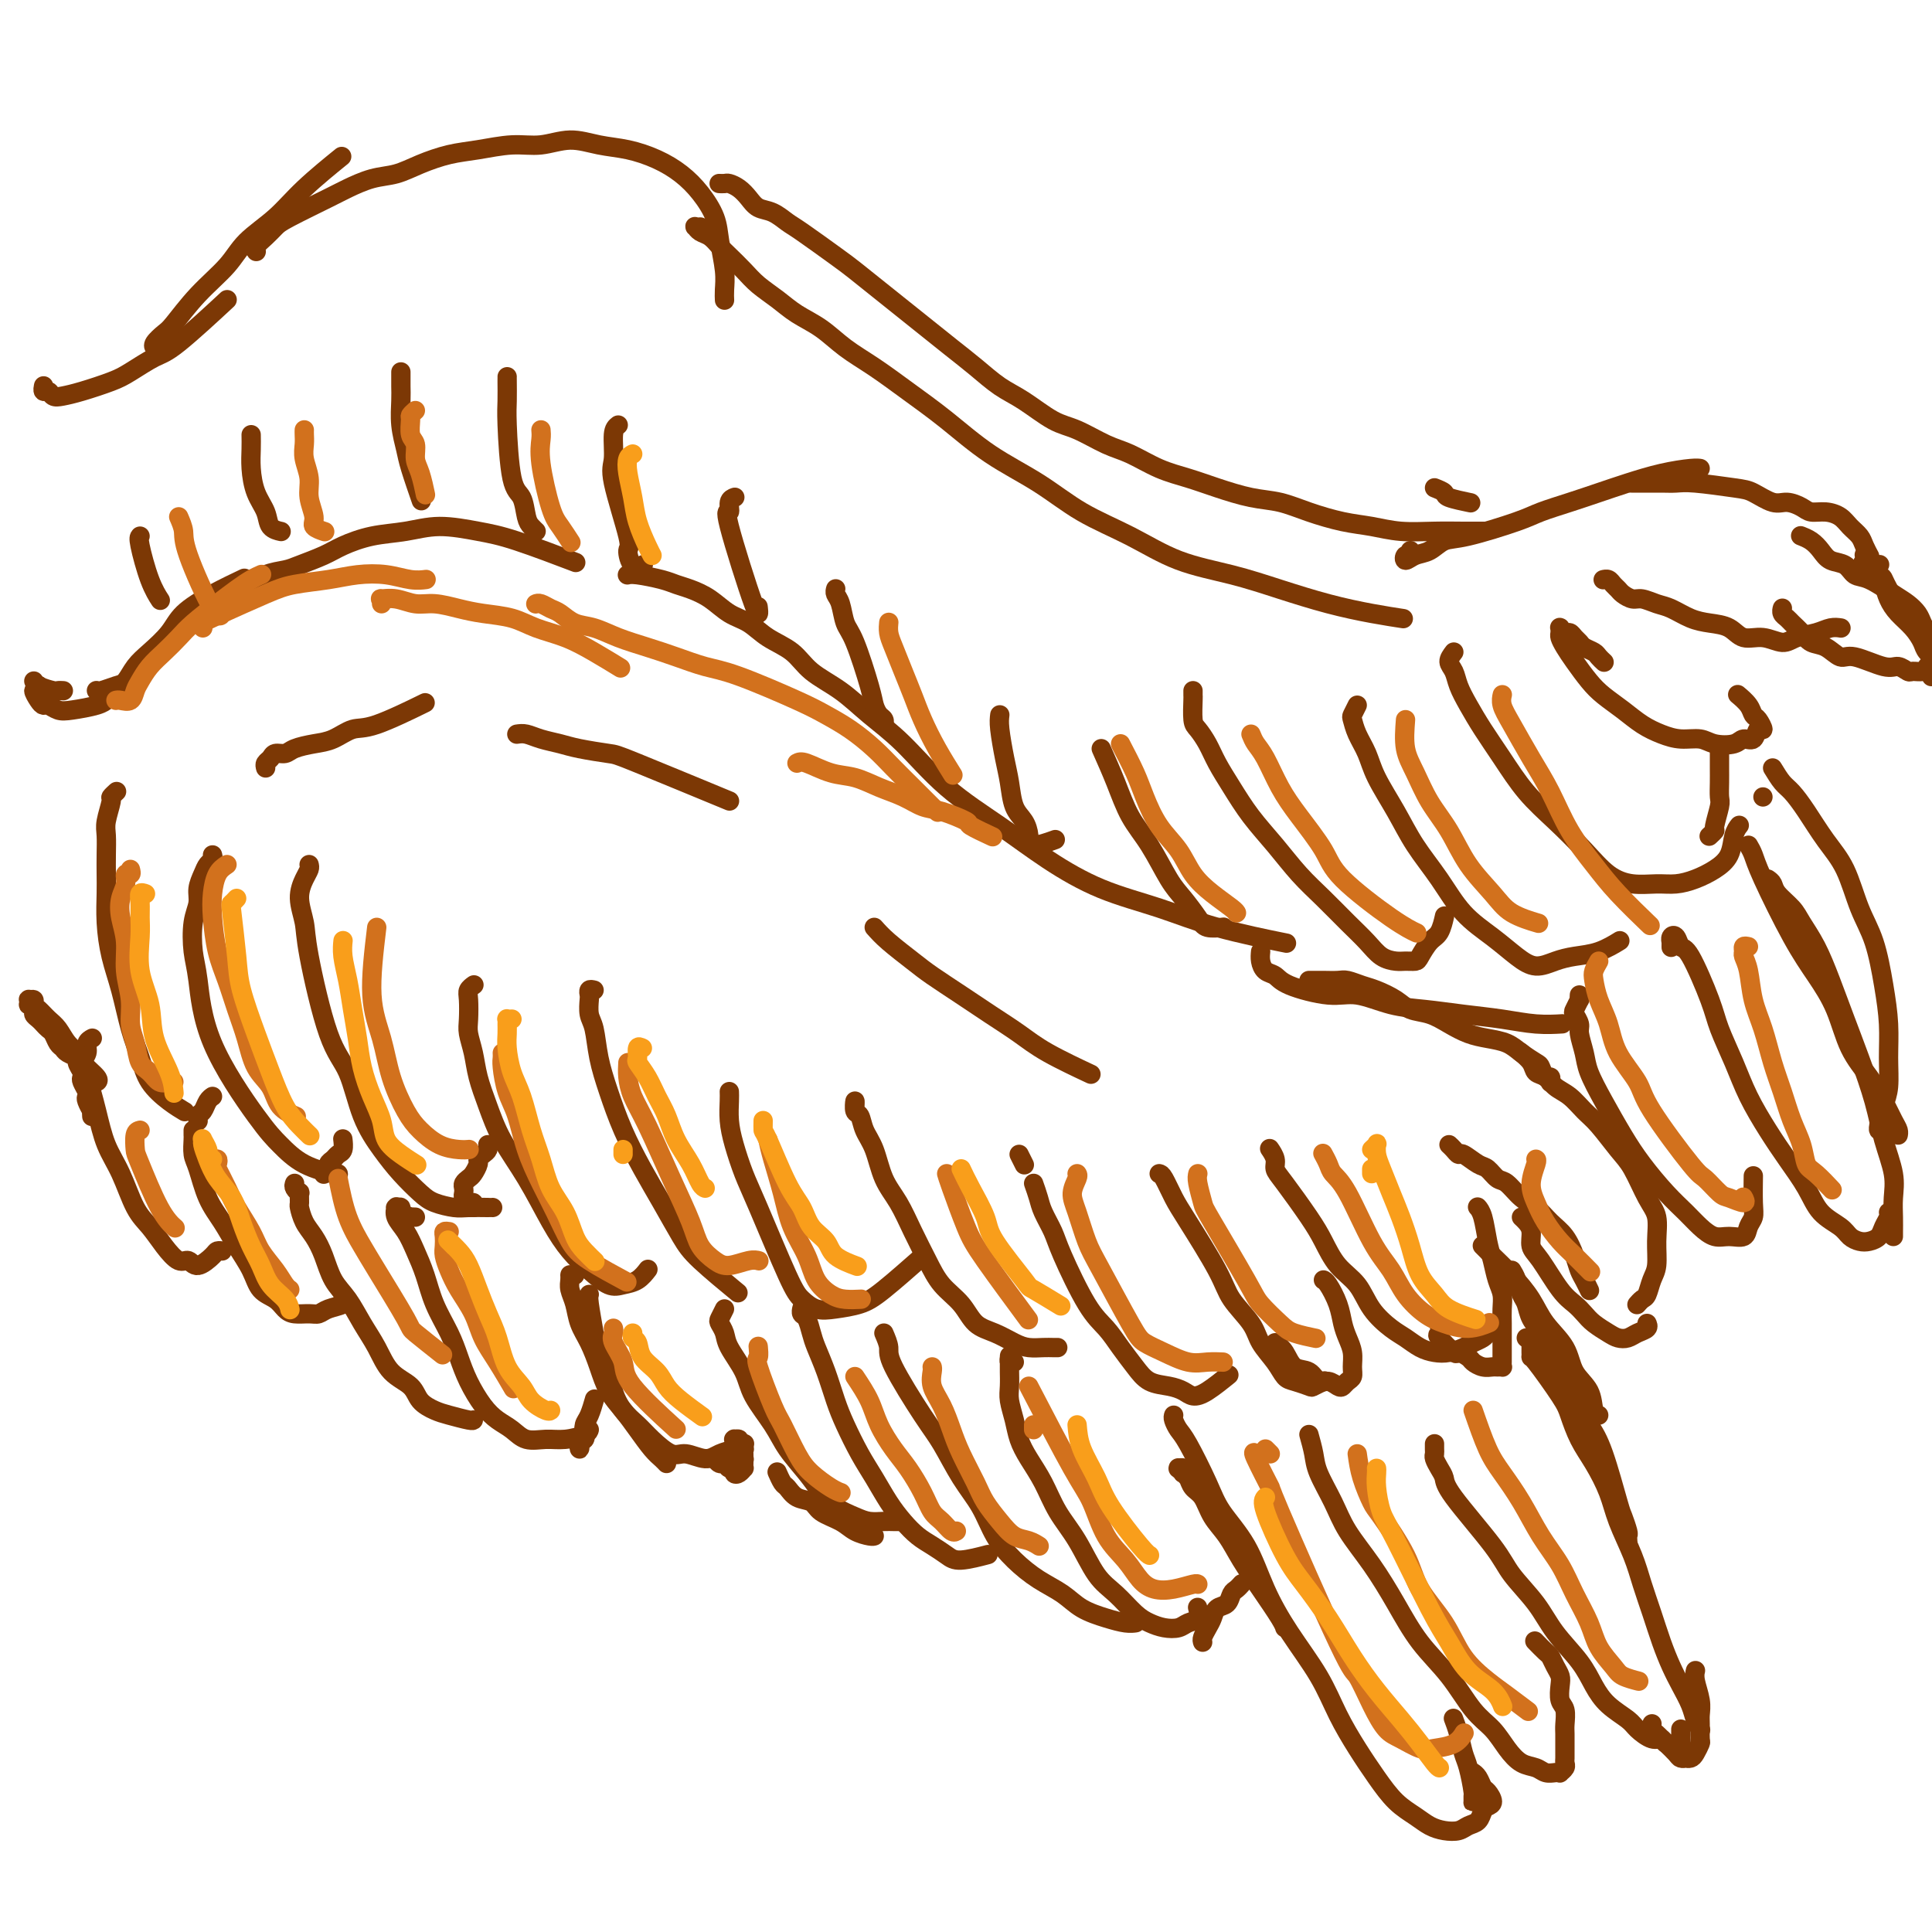 <svg viewBox='0 0 400 400' version='1.1' xmlns='http://www.w3.org/2000/svg' xmlns:xlink='http://www.w3.org/1999/xlink'><g fill='none' stroke='rgb(124,56,5)' stroke-width='4' stroke-linecap='round' stroke-linejoin='round'><path d='M8,142c0.010,0.034 0.020,0.068 0,0c-0.020,-0.068 -0.069,-0.239 0,0c0.069,0.239 0.255,0.886 0,1c-0.255,0.114 -0.952,-0.306 -1,0c-0.048,0.306 0.554,1.337 1,2c0.446,0.663 0.735,0.960 1,1c0.265,0.040 0.505,-0.175 1,0c0.495,0.175 1.243,0.740 2,1c0.757,0.260 1.522,0.214 3,0c1.478,-0.214 3.667,-0.596 5,-1c1.333,-0.404 1.809,-0.830 2,-1c0.191,-0.170 0.095,-0.085 0,0'/><path d='M20,143c0.009,0.007 0.019,0.015 0,0c-0.019,-0.015 -0.066,-0.052 0,0c0.066,0.052 0.246,0.192 1,0c0.754,-0.192 2.082,-0.715 3,-1c0.918,-0.285 1.426,-0.333 2,-1c0.574,-0.667 1.214,-1.952 2,-3c0.786,-1.048 1.718,-1.857 3,-3c1.282,-1.143 2.915,-2.618 4,-4c1.085,-1.382 1.621,-2.669 3,-4c1.379,-1.331 3.602,-2.704 6,-4c2.398,-1.296 4.971,-2.513 6,-3c1.029,-0.487 0.515,-0.243 0,0'/><path d='M49,123c0.259,-0.363 0.517,-0.726 1,-1c0.483,-0.274 1.189,-0.458 2,-1c0.811,-0.542 1.727,-1.443 3,-2c1.273,-0.557 2.904,-0.769 4,-1c1.096,-0.231 1.656,-0.481 3,-1c1.344,-0.519 3.472,-1.306 5,-2c1.528,-0.694 2.455,-1.293 4,-2c1.545,-0.707 3.708,-1.520 6,-2c2.292,-0.480 4.714,-0.625 7,-1c2.286,-0.375 4.436,-0.979 7,-1c2.564,-0.021 5.543,0.541 8,1c2.457,0.459 4.392,0.816 8,2c3.608,1.184 8.888,3.195 11,4c2.112,0.805 1.056,0.402 0,0'/><path d='M130,119c-0.094,0.024 -0.189,0.047 0,0c0.189,-0.047 0.661,-0.165 2,0c1.339,0.165 3.544,0.615 5,1c1.456,0.385 2.164,0.707 3,1c0.836,0.293 1.800,0.557 3,1c1.200,0.443 2.635,1.065 4,2c1.365,0.935 2.659,2.182 4,3c1.341,0.818 2.727,1.207 4,2c1.273,0.793 2.432,1.989 4,3c1.568,1.011 3.546,1.838 5,3c1.454,1.162 2.382,2.661 4,4c1.618,1.339 3.924,2.519 6,4c2.076,1.481 3.923,3.262 6,5c2.077,1.738 4.385,3.434 7,6c2.615,2.566 5.539,6.002 9,9c3.461,2.998 7.460,5.558 11,8c3.540,2.442 6.621,4.767 10,7c3.379,2.233 7.054,4.375 11,6c3.946,1.625 8.161,2.735 12,4c3.839,1.265 7.303,2.687 12,4c4.697,1.313 10.628,2.518 13,3c2.372,0.482 1.186,0.241 0,0'/><path d='M261,197c-0.062,0.638 -0.124,1.275 0,2c0.124,0.725 0.435,1.537 1,2c0.565,0.463 1.384,0.576 2,1c0.616,0.424 1.029,1.160 3,2c1.971,0.840 5.501,1.783 8,2c2.499,0.217 3.969,-0.293 6,0c2.031,0.293 4.625,1.389 7,2c2.375,0.611 4.532,0.738 7,1c2.468,0.262 5.247,0.659 8,1c2.753,0.341 5.480,0.628 8,1c2.520,0.372 4.832,0.831 7,1c2.168,0.169 4.191,0.048 5,0c0.809,-0.048 0.405,-0.024 0,0'/><path d='M271,203c0.276,0.002 0.552,0.004 1,0c0.448,-0.004 1.066,-0.013 2,0c0.934,0.013 2.182,0.048 3,0c0.818,-0.048 1.204,-0.178 2,0c0.796,0.178 2.001,0.663 3,1c0.999,0.337 1.793,0.527 3,1c1.207,0.473 2.829,1.230 4,2c1.171,0.770 1.891,1.554 3,2c1.109,0.446 2.608,0.552 4,1c1.392,0.448 2.679,1.236 4,2c1.321,0.764 2.676,1.504 4,2c1.324,0.496 2.617,0.747 4,1c1.383,0.253 2.857,0.506 4,1c1.143,0.494 1.956,1.227 3,2c1.044,0.773 2.318,1.584 3,2c0.682,0.416 0.771,0.438 1,1c0.229,0.562 0.597,1.666 1,2c0.403,0.334 0.839,-0.102 1,0c0.161,0.102 0.046,0.744 0,1c-0.046,0.256 -0.023,0.128 0,0'/><path d='M315,218c-0.209,-0.170 -0.419,-0.341 0,0c0.419,0.341 1.466,1.192 2,2c0.534,0.808 0.555,1.571 1,2c0.445,0.429 1.314,0.525 2,1c0.686,0.475 1.188,1.331 2,2c0.812,0.669 1.936,1.152 3,2c1.064,0.848 2.070,2.061 3,3c0.930,0.939 1.784,1.604 3,3c1.216,1.396 2.795,3.523 4,5c1.205,1.477 2.037,2.303 3,4c0.963,1.697 2.059,4.263 3,6c0.941,1.737 1.727,2.644 2,4c0.273,1.356 0.032,3.161 0,5c-0.032,1.839 0.145,3.712 0,5c-0.145,1.288 -0.614,1.992 -1,3c-0.386,1.008 -0.691,2.322 -1,3c-0.309,0.678 -0.622,0.721 -1,1c-0.378,0.279 -0.822,0.794 -1,1c-0.178,0.206 -0.089,0.103 0,0'/><path d='M300,237c0.319,0.294 0.638,0.588 1,1c0.362,0.412 0.769,0.941 1,1c0.231,0.059 0.288,-0.351 1,0c0.712,0.351 2.081,1.463 3,2c0.919,0.537 1.390,0.499 2,1c0.610,0.501 1.359,1.541 2,2c0.641,0.459 1.172,0.337 2,1c0.828,0.663 1.952,2.109 3,3c1.048,0.891 2.021,1.225 3,2c0.979,0.775 1.964,1.989 3,3c1.036,1.011 2.124,1.819 3,3c0.876,1.181 1.541,2.733 2,4c0.459,1.267 0.711,2.247 1,3c0.289,0.753 0.616,1.280 1,2c0.384,0.720 0.824,1.634 1,2c0.176,0.366 0.088,0.183 0,0'/><path d='M315,252c0.300,0.274 0.601,0.549 1,1c0.399,0.451 0.897,1.079 1,2c0.103,0.921 -0.191,2.133 0,3c0.191,0.867 0.865,1.387 2,3c1.135,1.613 2.731,4.320 4,6c1.269,1.680 2.213,2.335 3,3c0.787,0.665 1.418,1.342 2,2c0.582,0.658 1.114,1.298 2,2c0.886,0.702 2.126,1.467 3,2c0.874,0.533 1.383,0.833 2,1c0.617,0.167 1.342,0.202 2,0c0.658,-0.202 1.249,-0.642 2,-1c0.751,-0.358 1.664,-0.635 2,-1c0.336,-0.365 0.096,-0.819 0,-1c-0.096,-0.181 -0.048,-0.091 0,0'/><path d='M263,238c-0.120,-0.177 -0.240,-0.354 0,0c0.240,0.354 0.840,1.240 1,2c0.160,0.760 -0.121,1.393 0,2c0.121,0.607 0.644,1.189 2,3c1.356,1.811 3.544,4.850 5,7c1.456,2.150 2.178,3.409 3,5c0.822,1.591 1.742,3.514 3,5c1.258,1.486 2.854,2.534 4,4c1.146,1.466 1.843,3.349 3,5c1.157,1.651 2.774,3.070 4,4c1.226,0.930 2.061,1.371 3,2c0.939,0.629 1.980,1.448 3,2c1.020,0.552 2.017,0.839 3,1c0.983,0.161 1.951,0.198 3,0c1.049,-0.198 2.180,-0.631 3,-1c0.820,-0.369 1.330,-0.673 2,-1c0.670,-0.327 1.500,-0.676 2,-1c0.500,-0.324 0.670,-0.623 1,-1c0.330,-0.377 0.820,-0.832 1,-1c0.180,-0.168 0.052,-0.048 0,0c-0.052,0.048 -0.026,0.024 0,0'/><path d='M298,273c-0.023,0.202 -0.047,0.403 0,1c0.047,0.597 0.163,1.589 0,2c-0.163,0.411 -0.606,0.243 0,1c0.606,0.757 2.259,2.441 3,3c0.741,0.559 0.569,-0.008 1,0c0.431,0.008 1.463,0.591 2,1c0.537,0.409 0.578,0.645 1,1c0.422,0.355 1.223,0.828 2,1c0.777,0.172 1.529,0.044 2,0c0.471,-0.044 0.662,-0.005 1,0c0.338,0.005 0.823,-0.026 1,0c0.177,0.026 0.048,0.107 0,0c-0.048,-0.107 -0.013,-0.402 0,-1c0.013,-0.598 0.003,-1.500 0,-2c-0.003,-0.500 -0.000,-0.598 0,-1c0.000,-0.402 -0.003,-1.107 0,-2c0.003,-0.893 0.012,-1.975 0,-3c-0.012,-1.025 -0.045,-1.994 0,-3c0.045,-1.006 0.167,-2.048 0,-3c-0.167,-0.952 -0.623,-1.814 -1,-3c-0.377,-1.186 -0.676,-2.696 -1,-4c-0.324,-1.304 -0.675,-2.401 -1,-4c-0.325,-1.599 -0.626,-3.700 -1,-5c-0.374,-1.300 -0.821,-1.800 -1,-2c-0.179,-0.200 -0.089,-0.100 0,0'/><path d='M240,243c0.243,0.051 0.486,0.101 1,1c0.514,0.899 1.300,2.645 2,4c0.700,1.355 1.313,2.319 3,5c1.687,2.681 4.448,7.081 6,10c1.552,2.919 1.897,4.358 3,6c1.103,1.642 2.966,3.486 4,5c1.034,1.514 1.241,2.696 2,4c0.759,1.304 2.072,2.729 3,4c0.928,1.271 1.472,2.389 2,3c0.528,0.611 1.042,0.714 2,1c0.958,0.286 2.362,0.756 3,1c0.638,0.244 0.511,0.261 1,0c0.489,-0.261 1.593,-0.801 2,-1c0.407,-0.199 0.116,-0.057 0,0c-0.116,0.057 -0.058,0.028 0,0'/><path d='M264,278c0.697,0.519 1.394,1.038 2,2c0.606,0.962 1.122,2.366 2,3c0.878,0.634 2.119,0.496 3,1c0.881,0.504 1.402,1.648 2,2c0.598,0.352 1.274,-0.090 2,0c0.726,0.090 1.501,0.713 2,1c0.499,0.287 0.723,0.240 1,0c0.277,-0.240 0.607,-0.672 1,-1c0.393,-0.328 0.848,-0.551 1,-1c0.152,-0.449 0.000,-1.123 0,-2c-0.000,-0.877 0.151,-1.958 0,-3c-0.151,-1.042 -0.605,-2.045 -1,-3c-0.395,-0.955 -0.733,-1.864 -1,-3c-0.267,-1.136 -0.463,-2.500 -1,-4c-0.537,-1.500 -1.414,-3.134 -2,-4c-0.586,-0.866 -0.882,-0.962 -1,-1c-0.118,-0.038 -0.059,-0.019 0,0'/><path d='M211,239c0.417,0.833 0.833,1.667 1,2c0.167,0.333 0.083,0.167 0,0'/><path d='M214,245c0.363,1.028 0.726,2.057 1,3c0.274,0.943 0.461,1.802 1,3c0.539,1.198 1.432,2.735 2,4c0.568,1.265 0.813,2.256 2,5c1.187,2.744 3.317,7.239 5,10c1.683,2.761 2.919,3.786 4,5c1.081,1.214 2.009,2.615 3,4c0.991,1.385 2.047,2.753 3,4c0.953,1.247 1.804,2.372 3,3c1.196,0.628 2.738,0.760 4,1c1.262,0.240 2.244,0.589 3,1c0.756,0.411 1.285,0.883 2,1c0.715,0.117 1.616,-0.122 3,-1c1.384,-0.878 3.253,-2.394 4,-3c0.747,-0.606 0.374,-0.303 0,0'/><path d='M177,229c-0.007,0.171 -0.014,0.342 0,0c0.014,-0.342 0.048,-1.196 0,-1c-0.048,0.196 -0.180,1.441 0,2c0.180,0.559 0.670,0.433 1,1c0.330,0.567 0.500,1.826 1,3c0.500,1.174 1.330,2.263 2,4c0.670,1.737 1.178,4.124 2,6c0.822,1.876 1.956,3.242 3,5c1.044,1.758 1.997,3.906 3,6c1.003,2.094 2.056,4.132 3,6c0.944,1.868 1.779,3.565 3,5c1.221,1.435 2.830,2.609 4,4c1.170,1.391 1.903,3.000 3,4c1.097,1.000 2.560,1.392 4,2c1.440,0.608 2.859,1.431 4,2c1.141,0.569 2.005,0.885 3,1c0.995,0.115 2.122,0.031 3,0c0.878,-0.031 1.505,-0.008 2,0c0.495,0.008 0.856,0.002 1,0c0.144,-0.002 0.072,-0.001 0,0'/><path d='M151,226c0.017,0.503 0.035,1.006 0,2c-0.035,0.994 -0.122,2.479 0,4c0.122,1.521 0.455,3.079 1,5c0.545,1.921 1.303,4.207 2,6c0.697,1.793 1.332,3.094 3,7c1.668,3.906 4.368,10.417 6,14c1.632,3.583 2.197,4.237 3,5c0.803,0.763 1.845,1.636 3,2c1.155,0.364 2.423,0.219 4,0c1.577,-0.219 3.464,-0.512 5,-1c1.536,-0.488 2.721,-1.170 5,-3c2.279,-1.830 5.651,-4.809 7,-6c1.349,-1.191 0.674,-0.596 0,0'/><path d='M123,205c-0.421,-0.103 -0.842,-0.207 -1,0c-0.158,0.207 -0.054,0.724 0,1c0.054,0.276 0.058,0.311 0,1c-0.058,0.689 -0.179,2.033 0,3c0.179,0.967 0.659,1.558 1,3c0.341,1.442 0.544,3.734 1,6c0.456,2.266 1.165,4.507 2,7c0.835,2.493 1.797,5.237 3,8c1.203,2.763 2.646,5.543 4,8c1.354,2.457 2.620,4.589 4,7c1.380,2.411 2.875,5.100 4,7c1.125,1.900 1.880,3.012 4,5c2.120,1.988 5.606,4.854 7,6c1.394,1.146 0.697,0.573 0,0'/><path d='M98,204c0.113,-0.080 0.226,-0.161 0,0c-0.226,0.161 -0.789,0.562 -1,1c-0.211,0.438 -0.068,0.912 0,2c0.068,1.088 0.062,2.788 0,4c-0.062,1.212 -0.181,1.935 0,3c0.181,1.065 0.662,2.472 1,4c0.338,1.528 0.533,3.177 1,5c0.467,1.823 1.205,3.821 2,6c0.795,2.179 1.647,4.540 3,7c1.353,2.460 3.209,5.020 5,8c1.791,2.980 3.518,6.378 5,9c1.482,2.622 2.718,4.466 4,6c1.282,1.534 2.610,2.757 4,4c1.390,1.243 2.842,2.504 4,3c1.158,0.496 2.022,0.226 3,0c0.978,-0.226 2.071,-0.407 3,-1c0.929,-0.593 1.694,-1.598 2,-2c0.306,-0.402 0.153,-0.201 0,0'/><path d='M64,179c0.075,0.284 0.150,0.567 0,1c-0.150,0.433 -0.526,1.014 -1,2c-0.474,0.986 -1.046,2.377 -1,4c0.046,1.623 0.710,3.478 1,5c0.290,1.522 0.205,2.710 1,7c0.795,4.290 2.470,11.683 4,16c1.530,4.317 2.917,5.559 4,8c1.083,2.441 1.864,6.083 3,9c1.136,2.917 2.629,5.111 4,7c1.371,1.889 2.620,3.473 4,5c1.380,1.527 2.892,2.998 4,4c1.108,1.002 1.814,1.537 3,2c1.186,0.463 2.854,0.856 4,1c1.146,0.144 1.771,0.039 3,0c1.229,-0.039 3.062,-0.010 4,0c0.938,0.010 0.982,0.003 1,0c0.018,-0.003 0.009,-0.001 0,0'/><path d='M44,177c0.092,0.351 0.183,0.701 0,1c-0.183,0.299 -0.641,0.545 -1,1c-0.359,0.455 -0.619,1.118 -1,2c-0.381,0.882 -0.884,1.983 -1,3c-0.116,1.017 0.154,1.950 0,3c-0.154,1.050 -0.733,2.216 -1,4c-0.267,1.784 -0.221,4.184 0,6c0.221,1.816 0.619,3.046 1,6c0.381,2.954 0.747,7.633 3,13c2.253,5.367 6.393,11.424 9,15c2.607,3.576 3.679,4.671 5,6c1.321,1.329 2.890,2.892 5,4c2.110,1.108 4.760,1.760 6,2c1.240,0.240 1.068,0.069 1,0c-0.068,-0.069 -0.034,-0.034 0,0'/><path d='M24,164c0.121,-0.111 0.243,-0.221 0,0c-0.243,0.221 -0.850,0.775 -1,1c-0.150,0.225 0.156,0.121 0,1c-0.156,0.879 -0.774,2.740 -1,4c-0.226,1.260 -0.061,1.920 0,3c0.061,1.080 0.019,2.580 0,4c-0.019,1.420 -0.013,2.761 0,4c0.013,1.239 0.034,2.378 0,4c-0.034,1.622 -0.122,3.728 0,6c0.122,2.272 0.454,4.711 1,7c0.546,2.289 1.307,4.426 2,7c0.693,2.574 1.317,5.583 2,8c0.683,2.417 1.423,4.242 2,6c0.577,1.758 0.990,3.451 2,5c1.010,1.549 2.618,2.956 4,4c1.382,1.044 2.538,1.727 3,2c0.462,0.273 0.231,0.137 0,0'/><path d='M98,250c0.083,-0.447 0.166,-0.893 0,-1c-0.166,-0.107 -0.581,0.126 -1,0c-0.419,-0.126 -0.841,-0.611 -1,-1c-0.159,-0.389 -0.054,-0.680 0,-1c0.054,-0.320 0.057,-0.667 0,-1c-0.057,-0.333 -0.174,-0.653 0,-1c0.174,-0.347 0.638,-0.723 1,-1c0.362,-0.277 0.623,-0.455 1,-1c0.377,-0.545 0.872,-1.456 1,-2c0.128,-0.544 -0.109,-0.720 0,-1c0.109,-0.280 0.565,-0.663 1,-1c0.435,-0.337 0.848,-0.629 1,-1c0.152,-0.371 0.043,-0.820 0,-1c-0.043,-0.180 -0.022,-0.090 0,0'/><path d='M67,243c0.002,0.009 0.005,0.017 0,0c-0.005,-0.017 -0.016,-0.060 0,0c0.016,0.060 0.060,0.223 0,0c-0.060,-0.223 -0.224,-0.834 0,-1c0.224,-0.166 0.834,0.111 1,0c0.166,-0.111 -0.113,-0.612 0,-1c0.113,-0.388 0.619,-0.664 1,-1c0.381,-0.336 0.638,-0.731 1,-1c0.362,-0.269 0.829,-0.412 1,-1c0.171,-0.588 0.046,-1.620 0,-2c-0.046,-0.380 -0.013,-0.109 0,0c0.013,0.109 0.007,0.054 0,0'/><path d='M41,232c0.002,0.007 0.003,0.014 0,0c-0.003,-0.014 -0.012,-0.049 0,0c0.012,0.049 0.045,0.181 0,0c-0.045,-0.181 -0.170,-0.676 0,-1c0.170,-0.324 0.633,-0.479 1,-1c0.367,-0.521 0.637,-1.410 1,-2c0.363,-0.590 0.818,-0.883 1,-1c0.182,-0.117 0.091,-0.059 0,0'/><path d='M307,258c0.029,0.029 0.058,0.057 0,0c-0.058,-0.057 -0.202,-0.200 0,0c0.202,0.200 0.752,0.744 1,1c0.248,0.256 0.196,0.223 1,1c0.804,0.777 2.465,2.364 4,4c1.535,1.636 2.944,3.322 4,5c1.056,1.678 1.760,3.350 3,5c1.240,1.650 3.015,3.279 4,5c0.985,1.721 1.178,3.533 2,5c0.822,1.467 2.272,2.589 3,4c0.728,1.411 0.735,3.111 1,4c0.265,0.889 0.790,0.968 1,1c0.210,0.032 0.105,0.016 0,0'/><path d='M313,263c0.335,0.546 0.670,1.093 1,2c0.330,0.907 0.653,2.175 1,3c0.347,0.825 0.716,1.208 1,2c0.284,0.792 0.484,1.992 1,3c0.516,1.008 1.349,1.823 2,3c0.651,1.177 1.122,2.717 2,4c0.878,1.283 2.165,2.309 3,4c0.835,1.691 1.218,4.048 2,6c0.782,1.952 1.965,3.500 3,5c1.035,1.500 1.924,2.951 3,6c1.076,3.049 2.341,7.696 3,10c0.659,2.304 0.712,2.263 1,3c0.288,0.737 0.809,2.250 1,3c0.191,0.750 0.051,0.737 0,1c-0.051,0.263 -0.014,0.802 0,1c0.014,0.198 0.004,0.057 0,0c-0.004,-0.057 -0.002,-0.028 0,0'/><path d='M316,277c0.422,0.000 0.844,0.000 1,0c0.156,0.000 0.044,0.000 0,0c-0.044,0.000 -0.022,0.000 0,0'/><path d='M317,278c0.000,-0.119 0.000,-0.238 0,0c-0.000,0.238 -0.001,0.832 0,1c0.001,0.168 0.003,-0.089 0,0c-0.003,0.089 -0.013,0.525 0,1c0.013,0.475 0.047,0.990 0,1c-0.047,0.010 -0.176,-0.484 1,1c1.176,1.484 3.656,4.948 5,7c1.344,2.052 1.552,2.692 2,4c0.448,1.308 1.135,3.282 2,5c0.865,1.718 1.908,3.178 3,5c1.092,1.822 2.232,4.005 3,6c0.768,1.995 1.164,3.803 2,6c0.836,2.197 2.111,4.783 3,7c0.889,2.217 1.393,4.066 2,6c0.607,1.934 1.318,3.953 2,6c0.682,2.047 1.334,4.123 2,6c0.666,1.877 1.345,3.554 2,5c0.655,1.446 1.286,2.661 2,4c0.714,1.339 1.511,2.802 2,4c0.489,1.198 0.670,2.130 1,3c0.330,0.870 0.809,1.677 1,2c0.191,0.323 0.096,0.161 0,0'/><path d='M297,299c-0.000,0.023 -0.001,0.047 0,0c0.001,-0.047 0.003,-0.164 0,0c-0.003,0.164 -0.011,0.610 0,1c0.011,0.390 0.042,0.724 0,1c-0.042,0.276 -0.156,0.496 0,1c0.156,0.504 0.581,1.294 1,2c0.419,0.706 0.832,1.328 1,2c0.168,0.672 0.090,1.395 2,4c1.910,2.605 5.806,7.091 8,10c2.194,2.909 2.684,4.241 4,6c1.316,1.759 3.456,3.944 5,6c1.544,2.056 2.490,3.983 4,6c1.510,2.017 3.583,4.126 5,6c1.417,1.874 2.179,3.515 3,5c0.821,1.485 1.701,2.814 3,4c1.299,1.186 3.015,2.231 4,3c0.985,0.769 1.237,1.264 2,2c0.763,0.736 2.036,1.715 3,2c0.964,0.285 1.617,-0.123 2,0c0.383,0.123 0.495,0.776 1,1c0.505,0.224 1.403,0.018 2,0c0.597,-0.018 0.892,0.153 1,0c0.108,-0.153 0.029,-0.629 0,-1c-0.029,-0.371 -0.008,-0.638 0,-1c0.008,-0.362 0.002,-0.818 0,-1c-0.002,-0.182 -0.001,-0.091 0,0'/><path d='M342,357c0.023,-0.090 0.047,-0.180 0,0c-0.047,0.180 -0.163,0.629 0,1c0.163,0.371 0.607,0.663 1,1c0.393,0.337 0.736,0.717 1,1c0.264,0.283 0.448,0.468 1,1c0.552,0.532 1.471,1.411 2,2c0.529,0.589 0.666,0.888 1,1c0.334,0.112 0.864,0.037 1,0c0.136,-0.037 -0.121,-0.035 0,0c0.121,0.035 0.621,0.105 1,0c0.379,-0.105 0.637,-0.384 1,-1c0.363,-0.616 0.830,-1.570 1,-2c0.170,-0.430 0.042,-0.335 0,-1c-0.042,-0.665 0.003,-2.091 0,-3c-0.003,-0.909 -0.053,-1.302 0,-2c0.053,-0.698 0.210,-1.703 0,-3c-0.210,-1.297 -0.787,-2.888 -1,-4c-0.213,-1.112 -0.061,-1.746 0,-2c0.061,-0.254 0.030,-0.127 0,0'/><path d='M271,297c0.385,1.382 0.769,2.765 1,4c0.231,1.235 0.308,2.323 1,4c0.692,1.677 1.999,3.945 3,6c1.001,2.055 1.694,3.898 3,6c1.306,2.102 3.223,4.464 5,7c1.777,2.536 3.413,5.248 5,8c1.587,2.752 3.124,5.545 5,8c1.876,2.455 4.091,4.574 6,7c1.909,2.426 3.512,5.161 5,7c1.488,1.839 2.860,2.784 4,4c1.140,1.216 2.049,2.704 3,4c0.951,1.296 1.943,2.400 3,3c1.057,0.600 2.177,0.698 3,1c0.823,0.302 1.349,0.810 2,1c0.651,0.190 1.428,0.062 2,0c0.572,-0.062 0.938,-0.058 1,0c0.062,0.058 -0.179,0.168 0,0c0.179,-0.168 0.780,-0.615 1,-1c0.220,-0.385 0.059,-0.707 0,-1c-0.059,-0.293 -0.015,-0.558 0,-1c0.015,-0.442 0.000,-1.062 0,-2c-0.000,-0.938 0.014,-2.194 0,-3c-0.014,-0.806 -0.055,-1.160 0,-2c0.055,-0.840 0.208,-2.164 0,-3c-0.208,-0.836 -0.777,-1.184 -1,-2c-0.223,-0.816 -0.100,-2.101 0,-3c0.100,-0.899 0.177,-1.411 0,-2c-0.177,-0.589 -0.608,-1.254 -1,-2c-0.392,-0.746 -0.744,-1.571 -1,-2c-0.256,-0.429 -0.415,-0.462 -1,-1c-0.585,-0.538 -1.596,-1.582 -2,-2c-0.404,-0.418 -0.202,-0.209 0,0'/><path d='M243,293c-0.081,0.232 -0.162,0.464 0,1c0.162,0.536 0.567,1.374 1,2c0.433,0.626 0.894,1.038 2,3c1.106,1.962 2.856,5.473 4,8c1.144,2.527 1.681,4.070 3,6c1.319,1.930 3.419,4.247 5,7c1.581,2.753 2.642,5.943 4,9c1.358,3.057 3.013,5.982 5,9c1.987,3.018 4.306,6.128 6,9c1.694,2.872 2.764,5.508 4,8c1.236,2.492 2.638,4.842 4,7c1.362,2.158 2.685,4.123 4,6c1.315,1.877 2.621,3.667 4,5c1.379,1.333 2.830,2.210 4,3c1.170,0.790 2.057,1.492 3,2c0.943,0.508 1.940,0.823 3,1c1.060,0.177 2.181,0.216 3,0c0.819,-0.216 1.334,-0.687 2,-1c0.666,-0.313 1.482,-0.469 2,-1c0.518,-0.531 0.738,-1.437 1,-2c0.262,-0.563 0.565,-0.784 1,-1c0.435,-0.216 1.003,-0.426 1,-1c-0.003,-0.574 -0.575,-1.513 -1,-2c-0.425,-0.487 -0.701,-0.522 -1,-1c-0.299,-0.478 -0.619,-1.398 -1,-2c-0.381,-0.602 -0.823,-0.886 -1,-1c-0.177,-0.114 -0.088,-0.057 0,0'/><path d='M305,372c-0.002,-0.107 -0.003,-0.213 0,0c0.003,0.213 0.012,0.746 0,1c-0.012,0.254 -0.044,0.228 0,0c0.044,-0.228 0.166,-0.657 0,-2c-0.166,-1.343 -0.619,-3.600 -1,-5c-0.381,-1.400 -0.690,-1.942 -1,-3c-0.310,-1.058 -0.622,-2.631 -1,-4c-0.378,-1.369 -0.822,-2.534 -1,-3c-0.178,-0.466 -0.089,-0.233 0,0'/><path d='M210,282c-0.423,0.098 -0.845,0.196 -1,0c-0.155,-0.196 -0.041,-0.684 0,-1c0.041,-0.316 0.010,-0.458 0,0c-0.010,0.458 0.000,1.518 0,2c-0.000,0.482 -0.012,0.386 0,1c0.012,0.614 0.047,1.937 0,3c-0.047,1.063 -0.175,1.864 0,3c0.175,1.136 0.654,2.606 1,4c0.346,1.394 0.560,2.712 1,4c0.440,1.288 1.107,2.547 2,4c0.893,1.453 2.013,3.101 3,5c0.987,1.899 1.843,4.049 3,6c1.157,1.951 2.617,3.702 4,6c1.383,2.298 2.691,5.141 4,7c1.309,1.859 2.620,2.734 4,4c1.380,1.266 2.831,2.924 4,4c1.169,1.076 2.058,1.568 3,2c0.942,0.432 1.937,0.802 3,1c1.063,0.198 2.194,0.224 3,0c0.806,-0.224 1.288,-0.699 2,-1c0.712,-0.301 1.653,-0.427 2,-1c0.347,-0.573 0.099,-1.592 0,-2c-0.099,-0.408 -0.050,-0.204 0,0'/><path d='M19,215c-0.033,0.018 -0.066,0.035 0,0c0.066,-0.035 0.230,-0.123 0,0c-0.230,0.123 -0.854,0.456 -1,1c-0.146,0.544 0.187,1.299 0,2c-0.187,0.701 -0.892,1.349 -1,2c-0.108,0.651 0.383,1.304 1,3c0.617,1.696 1.362,4.434 2,7c0.638,2.566 1.171,4.958 2,7c0.829,2.042 1.955,3.732 3,6c1.045,2.268 2.009,5.114 3,7c0.991,1.886 2.007,2.812 3,4c0.993,1.188 1.961,2.637 3,4c1.039,1.363 2.148,2.638 3,3c0.852,0.362 1.447,-0.190 2,0c0.553,0.190 1.062,1.123 2,1c0.938,-0.123 2.303,-1.301 3,-2c0.697,-0.699 0.726,-0.919 1,-1c0.274,-0.081 0.793,-0.023 1,0c0.207,0.023 0.104,0.012 0,0'/><path d='M40,234c-0.005,0.387 -0.010,0.774 0,1c0.010,0.226 0.036,0.292 0,1c-0.036,0.708 -0.134,2.057 0,3c0.134,0.943 0.501,1.480 1,3c0.499,1.520 1.130,4.025 2,6c0.870,1.975 1.980,3.421 3,5c1.020,1.579 1.950,3.291 3,5c1.050,1.709 2.220,3.414 3,5c0.780,1.586 1.171,3.052 2,4c0.829,0.948 2.095,1.379 3,2c0.905,0.621 1.448,1.431 2,2c0.552,0.569 1.112,0.896 2,1c0.888,0.104 2.105,-0.014 3,0c0.895,0.014 1.469,0.161 2,0c0.531,-0.161 1.019,-0.631 2,-1c0.981,-0.369 2.457,-0.638 3,-1c0.543,-0.362 0.155,-0.818 0,-1c-0.155,-0.182 -0.078,-0.091 0,0'/><path d='M61,245c-0.114,0.294 -0.227,0.588 0,1c0.227,0.412 0.795,0.943 1,1c0.205,0.057 0.047,-0.358 0,0c-0.047,0.358 0.018,1.490 0,2c-0.018,0.510 -0.119,0.397 0,1c0.119,0.603 0.458,1.920 1,3c0.542,1.080 1.289,1.922 2,3c0.711,1.078 1.387,2.390 2,4c0.613,1.610 1.163,3.516 2,5c0.837,1.484 1.961,2.546 3,4c1.039,1.454 1.992,3.299 3,5c1.008,1.701 2.069,3.257 3,5c0.931,1.743 1.731,3.671 3,5c1.269,1.329 3.005,2.059 4,3c0.995,0.941 1.247,2.095 2,3c0.753,0.905 2.006,1.563 3,2c0.994,0.437 1.730,0.653 3,1c1.270,0.347 3.073,0.824 4,1c0.927,0.176 0.979,0.050 1,0c0.021,-0.050 0.010,-0.025 0,0'/><path d='M86,252c-0.486,-0.022 -0.971,-0.045 -1,0c-0.029,0.045 0.399,0.156 0,0c-0.399,-0.156 -1.623,-0.579 -2,-1c-0.377,-0.421 0.094,-0.840 0,-1c-0.094,-0.160 -0.751,-0.063 -1,0c-0.249,0.063 -0.089,0.091 0,0c0.089,-0.091 0.107,-0.301 0,0c-0.107,0.301 -0.339,1.114 0,2c0.339,0.886 1.249,1.846 2,3c0.751,1.154 1.342,2.503 2,4c0.658,1.497 1.383,3.144 2,5c0.617,1.856 1.127,3.921 2,6c0.873,2.079 2.110,4.171 3,6c0.890,1.829 1.435,3.396 2,5c0.565,1.604 1.151,3.246 2,5c0.849,1.754 1.963,3.618 3,5c1.037,1.382 1.998,2.280 3,3c1.002,0.720 2.044,1.262 3,2c0.956,0.738 1.825,1.672 3,2c1.175,0.328 2.655,0.049 4,0c1.345,-0.049 2.557,0.131 4,0c1.443,-0.131 3.119,-0.574 4,-1c0.881,-0.426 0.966,-0.836 1,-1c0.034,-0.164 0.017,-0.082 0,0'/><path d='M122,268c-0.098,0.261 -0.196,0.523 0,2c0.196,1.477 0.684,4.170 1,6c0.316,1.830 0.458,2.797 1,4c0.542,1.203 1.484,2.642 2,4c0.516,1.358 0.606,2.635 1,4c0.394,1.365 1.090,2.820 2,4c0.910,1.180 2.032,2.086 3,3c0.968,0.914 1.781,1.835 3,3c1.219,1.165 2.844,2.572 4,3c1.156,0.428 1.844,-0.124 3,0c1.156,0.124 2.779,0.923 4,1c1.221,0.077 2.039,-0.567 3,-1c0.961,-0.433 2.067,-0.655 3,-1c0.933,-0.345 1.695,-0.813 2,-1c0.305,-0.187 0.152,-0.094 0,0'/><path d='M150,271c-0.395,0.777 -0.789,1.554 -1,2c-0.211,0.446 -0.238,0.560 0,1c0.238,0.440 0.742,1.205 1,2c0.258,0.795 0.269,1.622 1,3c0.731,1.378 2.180,3.309 3,5c0.820,1.691 1.010,3.141 2,5c0.990,1.859 2.781,4.126 4,6c1.219,1.874 1.866,3.356 3,5c1.134,1.644 2.754,3.449 4,5c1.246,1.551 2.119,2.846 3,4c0.881,1.154 1.770,2.166 3,3c1.230,0.834 2.803,1.492 4,2c1.197,0.508 2.020,0.868 3,1c0.980,0.132 2.118,0.035 3,0c0.882,-0.035 1.507,-0.010 2,0c0.493,0.010 0.855,0.003 1,0c0.145,-0.003 0.072,-0.001 0,0'/><path d='M166,271c0.023,-0.103 0.047,-0.206 0,0c-0.047,0.206 -0.164,0.720 0,1c0.164,0.280 0.610,0.325 1,1c0.390,0.675 0.722,1.981 1,3c0.278,1.019 0.500,1.752 1,3c0.500,1.248 1.278,3.011 2,5c0.722,1.989 1.390,4.205 2,6c0.610,1.795 1.164,3.169 2,5c0.836,1.831 1.956,4.118 3,6c1.044,1.882 2.012,3.358 3,5c0.988,1.642 1.998,3.452 3,5c1.002,1.548 1.998,2.836 3,4c1.002,1.164 2.010,2.203 3,3c0.990,0.797 1.961,1.352 3,2c1.039,0.648 2.144,1.390 3,2c0.856,0.610 1.461,1.087 3,1c1.539,-0.087 4.011,-0.739 5,-1c0.989,-0.261 0.494,-0.130 0,0'/><path d='M183,276c0.466,1.082 0.931,2.164 1,3c0.069,0.836 -0.260,1.425 1,4c1.260,2.575 4.107,7.135 6,10c1.893,2.865 2.830,4.033 4,6c1.170,1.967 2.573,4.732 4,7c1.427,2.268 2.878,4.038 4,6c1.122,1.962 1.916,4.115 3,6c1.084,1.885 2.460,3.503 4,5c1.540,1.497 3.245,2.874 5,4c1.755,1.126 3.560,2.000 5,3c1.440,1.000 2.516,2.124 4,3c1.484,0.876 3.377,1.503 5,2c1.623,0.497 2.975,0.865 4,1c1.025,0.135 1.721,0.039 2,0c0.279,-0.039 0.139,-0.019 0,0'/><path d='M9,80c-0.007,0.032 -0.013,0.065 0,0c0.013,-0.065 0.047,-0.227 0,0c-0.047,0.227 -0.175,0.843 0,1c0.175,0.157 0.651,-0.146 1,0c0.349,0.146 0.570,0.742 1,1c0.430,0.258 1.070,0.178 2,0c0.930,-0.178 2.150,-0.454 4,-1c1.850,-0.546 4.329,-1.363 6,-2c1.671,-0.637 2.533,-1.093 4,-2c1.467,-0.907 3.537,-2.264 5,-3c1.463,-0.736 2.317,-0.852 5,-3c2.683,-2.148 7.195,-6.328 9,-8c1.805,-1.672 0.902,-0.836 0,0'/><path d='M32,72c0.052,0.059 0.104,0.117 0,0c-0.104,-0.117 -0.366,-0.410 0,-1c0.366,-0.590 1.358,-1.476 2,-2c0.642,-0.524 0.933,-0.687 2,-2c1.067,-1.313 2.911,-3.776 5,-6c2.089,-2.224 4.424,-4.208 6,-6c1.576,-1.792 2.392,-3.392 4,-5c1.608,-1.608 4.008,-3.225 6,-5c1.992,-1.775 3.575,-3.709 6,-6c2.425,-2.291 5.693,-4.940 7,-6c1.307,-1.060 0.654,-0.530 0,0'/><path d='M53,52c0.047,0.067 0.094,0.133 0,0c-0.094,-0.133 -0.327,-0.466 0,-1c0.327,-0.534 1.216,-1.269 2,-2c0.784,-0.731 1.465,-1.457 2,-2c0.535,-0.543 0.925,-0.904 3,-2c2.075,-1.096 5.834,-2.926 8,-4c2.166,-1.074 2.738,-1.391 4,-2c1.262,-0.609 3.213,-1.511 5,-2c1.787,-0.489 3.411,-0.566 5,-1c1.589,-0.434 3.144,-1.225 5,-2c1.856,-0.775 4.014,-1.533 6,-2c1.986,-0.467 3.800,-0.644 6,-1c2.200,-0.356 4.785,-0.892 7,-1c2.215,-0.108 4.058,0.211 6,0c1.942,-0.211 3.982,-0.952 6,-1c2.018,-0.048 4.013,0.597 6,1c1.987,0.403 3.965,0.564 6,1c2.035,0.436 4.128,1.146 6,2c1.872,0.854 3.525,1.852 5,3c1.475,1.148 2.774,2.446 4,4c1.226,1.554 2.381,3.362 3,5c0.619,1.638 0.702,3.105 1,5c0.298,1.895 0.812,4.219 1,6c0.188,1.781 0.051,3.018 0,4c-0.051,0.982 -0.014,1.709 0,2c0.014,0.291 0.007,0.145 0,0'/><path d='M145,47c-0.405,0.026 -0.810,0.052 -1,0c-0.190,-0.052 -0.165,-0.180 0,0c0.165,0.180 0.470,0.670 1,1c0.530,0.330 1.285,0.500 2,1c0.715,0.500 1.391,1.330 2,2c0.609,0.670 1.151,1.180 2,2c0.849,0.820 2.004,1.951 3,3c0.996,1.049 1.832,2.016 3,3c1.168,0.984 2.666,1.984 4,3c1.334,1.016 2.503,2.048 4,3c1.497,0.952 3.321,1.823 5,3c1.679,1.177 3.214,2.659 5,4c1.786,1.341 3.822,2.541 6,4c2.178,1.459 4.497,3.176 7,5c2.503,1.824 5.191,3.753 8,6c2.809,2.247 5.741,4.811 9,7c3.259,2.189 6.847,4.003 10,6c3.153,1.997 5.872,4.176 9,6c3.128,1.824 6.665,3.293 10,5c3.335,1.707 6.469,3.651 10,5c3.531,1.349 7.458,2.102 11,3c3.542,0.898 6.698,1.939 10,3c3.302,1.061 6.751,2.140 10,3c3.249,0.860 6.298,1.501 9,2c2.702,0.499 5.058,0.857 6,1c0.942,0.143 0.471,0.072 0,0'/><path d='M149,38c-0.096,-0.005 -0.191,-0.010 0,0c0.191,0.010 0.669,0.034 1,0c0.331,-0.034 0.514,-0.126 1,0c0.486,0.126 1.275,0.471 2,1c0.725,0.529 1.387,1.241 2,2c0.613,0.759 1.179,1.565 2,2c0.821,0.435 1.898,0.499 3,1c1.102,0.501 2.229,1.438 3,2c0.771,0.562 1.184,0.747 3,2c1.816,1.253 5.034,3.573 7,5c1.966,1.427 2.682,1.960 4,3c1.318,1.040 3.240,2.588 5,4c1.760,1.412 3.359,2.689 5,4c1.641,1.311 3.325,2.656 5,4c1.675,1.344 3.340,2.685 5,4c1.660,1.315 3.317,2.602 5,4c1.683,1.398 3.394,2.906 5,4c1.606,1.094 3.106,1.772 5,3c1.894,1.228 4.182,3.004 6,4c1.818,0.996 3.167,1.211 5,2c1.833,0.789 4.150,2.150 6,3c1.850,0.850 3.231,1.187 5,2c1.769,0.813 3.924,2.101 6,3c2.076,0.899 4.072,1.409 6,2c1.928,0.591 3.788,1.261 6,2c2.212,0.739 4.775,1.546 7,2c2.225,0.454 4.112,0.556 6,1c1.888,0.444 3.777,1.229 6,2c2.223,0.771 4.778,1.527 7,2c2.222,0.473 4.109,0.663 6,1c1.891,0.337 3.786,0.822 6,1c2.214,0.178 4.748,0.048 7,0c2.252,-0.048 4.222,-0.013 6,0c1.778,0.013 3.365,0.004 4,0c0.635,-0.004 0.317,-0.002 0,0'/><path d='M297,101c0.851,0.339 1.702,0.679 2,1c0.298,0.321 0.042,0.625 1,1c0.958,0.375 3.131,0.821 4,1c0.869,0.179 0.435,0.089 0,0'/><path d='M292,114c0.102,0.460 0.204,0.920 0,1c-0.204,0.080 -0.715,-0.220 -1,0c-0.285,0.220 -0.343,0.962 0,1c0.343,0.038 1.089,-0.626 2,-1c0.911,-0.374 1.988,-0.456 3,-1c1.012,-0.544 1.960,-1.549 3,-2c1.040,-0.451 2.174,-0.347 5,-1c2.826,-0.653 7.345,-2.061 10,-3c2.655,-0.939 3.447,-1.407 5,-2c1.553,-0.593 3.869,-1.311 6,-2c2.131,-0.689 4.077,-1.347 6,-2c1.923,-0.653 3.822,-1.299 6,-2c2.178,-0.701 4.635,-1.456 7,-2c2.365,-0.544 4.637,-0.877 6,-1c1.363,-0.123 1.818,-0.035 2,0c0.182,0.035 0.091,0.018 0,0'/><path d='M338,100c-0.215,0.000 -0.430,0.000 0,0c0.430,-0.000 1.507,-0.001 2,0c0.493,0.001 0.404,0.004 1,0c0.596,-0.004 1.877,-0.013 3,0c1.123,0.013 2.089,0.050 3,0c0.911,-0.050 1.766,-0.186 4,0c2.234,0.186 5.848,0.694 8,1c2.152,0.306 2.841,0.412 4,1c1.159,0.588 2.789,1.660 4,2c1.211,0.340 2.005,-0.050 3,0c0.995,0.050 2.192,0.541 3,1c0.808,0.459 1.229,0.885 2,1c0.771,0.115 1.894,-0.083 3,0c1.106,0.083 2.195,0.446 3,1c0.805,0.554 1.326,1.298 2,2c0.674,0.702 1.500,1.364 2,2c0.500,0.636 0.673,1.248 1,2c0.327,0.752 0.808,1.643 1,2c0.192,0.357 0.096,0.178 0,0'/><path d='M332,120c-0.000,0.000 -0.001,0.000 0,0c0.001,-0.000 0.003,-0.001 0,0c-0.003,0.001 -0.012,0.003 0,0c0.012,-0.003 0.045,-0.012 0,0c-0.045,0.012 -0.168,0.044 0,0c0.168,-0.044 0.625,-0.166 1,0c0.375,0.166 0.666,0.618 1,1c0.334,0.382 0.712,0.694 1,1c0.288,0.306 0.488,0.606 1,1c0.512,0.394 1.336,0.883 2,1c0.664,0.117 1.166,-0.137 2,0c0.834,0.137 1.998,0.665 3,1c1.002,0.335 1.842,0.476 3,1c1.158,0.524 2.633,1.432 4,2c1.367,0.568 2.624,0.798 4,1c1.376,0.202 2.870,0.377 4,1c1.130,0.623 1.895,1.695 3,2c1.105,0.305 2.550,-0.157 4,0c1.450,0.157 2.904,0.932 4,1c1.096,0.068 1.835,-0.570 3,-1c1.165,-0.430 2.756,-0.651 4,-1c1.244,-0.349 2.143,-0.825 3,-1c0.857,-0.175 1.674,-0.050 2,0c0.326,0.050 0.163,0.025 0,0'/><path d='M386,115c-0.023,-0.098 -0.045,-0.196 0,0c0.045,0.196 0.158,0.685 0,1c-0.158,0.315 -0.589,0.455 0,1c0.589,0.545 2.196,1.495 3,2c0.804,0.505 0.804,0.566 1,1c0.196,0.434 0.589,1.240 1,2c0.411,0.760 0.842,1.474 1,2c0.158,0.526 0.045,0.865 0,1c-0.045,0.135 -0.023,0.068 0,0'/><path d='M332,137c0.097,0.089 0.195,0.179 0,0c-0.195,-0.179 -0.682,-0.625 -1,-1c-0.318,-0.375 -0.466,-0.679 -1,-1c-0.534,-0.321 -1.452,-0.659 -2,-1c-0.548,-0.341 -0.725,-0.684 -1,-1c-0.275,-0.316 -0.648,-0.606 -1,-1c-0.352,-0.394 -0.683,-0.891 -1,-1c-0.317,-0.109 -0.621,0.170 -1,0c-0.379,-0.170 -0.834,-0.789 -1,-1c-0.166,-0.211 -0.042,-0.013 0,0c0.042,0.013 0.002,-0.160 0,0c-0.002,0.160 0.033,0.654 0,1c-0.033,0.346 -0.134,0.543 0,1c0.134,0.457 0.503,1.175 1,2c0.497,0.825 1.122,1.758 2,3c0.878,1.242 2.009,2.795 3,4c0.991,1.205 1.843,2.064 3,3c1.157,0.936 2.621,1.949 4,3c1.379,1.051 2.675,2.142 4,3c1.325,0.858 2.680,1.485 4,2c1.320,0.515 2.604,0.918 4,1c1.396,0.082 2.903,-0.158 4,0c1.097,0.158 1.785,0.714 3,1c1.215,0.286 2.957,0.303 4,0c1.043,-0.303 1.387,-0.925 2,-1c0.613,-0.075 1.496,0.398 2,0c0.504,-0.398 0.631,-1.667 1,-2c0.369,-0.333 0.981,0.271 1,0c0.019,-0.271 -0.556,-1.418 -1,-2c-0.444,-0.582 -0.758,-0.599 -1,-1c-0.242,-0.401 -0.411,-1.185 -1,-2c-0.589,-0.815 -1.597,-1.661 -2,-2c-0.403,-0.339 -0.202,-0.169 0,0'/><path d='M301,135c-0.517,0.686 -1.034,1.371 -1,2c0.034,0.629 0.619,1.201 1,2c0.381,0.799 0.557,1.826 1,3c0.443,1.174 1.152,2.497 2,4c0.848,1.503 1.836,3.188 3,5c1.164,1.812 2.505,3.753 4,6c1.495,2.247 3.143,4.802 5,7c1.857,2.198 3.921,4.039 6,6c2.079,1.961 4.173,4.043 6,6c1.827,1.957 3.387,3.790 5,5c1.613,1.210 3.278,1.797 5,2c1.722,0.203 3.502,0.022 5,0c1.498,-0.022 2.716,0.114 4,0c1.284,-0.114 2.635,-0.479 4,-1c1.365,-0.521 2.744,-1.198 4,-2c1.256,-0.802 2.388,-1.731 3,-3c0.612,-1.269 0.703,-2.880 1,-4c0.297,-1.120 0.799,-1.749 1,-2c0.201,-0.251 0.100,-0.126 0,0'/><path d='M281,146c-0.406,0.798 -0.812,1.596 -1,2c-0.188,0.404 -0.157,0.412 0,1c0.157,0.588 0.442,1.754 1,3c0.558,1.246 1.390,2.571 2,4c0.610,1.429 0.997,2.962 2,5c1.003,2.038 2.623,4.582 4,7c1.377,2.418 2.510,4.709 4,7c1.490,2.291 3.335,4.580 5,7c1.665,2.420 3.148,4.971 5,7c1.852,2.029 4.073,3.535 6,5c1.927,1.465 3.561,2.888 5,4c1.439,1.112 2.684,1.912 4,2c1.316,0.088 2.703,-0.537 4,-1c1.297,-0.463 2.502,-0.763 4,-1c1.498,-0.237 3.288,-0.410 5,-1c1.712,-0.590 3.346,-1.597 4,-2c0.654,-0.403 0.327,-0.201 0,0'/><path d='M354,173c-0.121,0.112 -0.243,0.225 0,0c0.243,-0.225 0.850,-0.787 1,-1c0.150,-0.213 -0.156,-0.076 0,-1c0.156,-0.924 0.774,-2.910 1,-4c0.226,-1.090 0.061,-1.284 0,-2c-0.061,-0.716 -0.016,-1.955 0,-3c0.016,-1.045 0.004,-1.897 0,-3c-0.004,-1.103 -0.001,-2.458 0,-3c0.001,-0.542 0.001,-0.271 0,0'/><path d='M362,175c0.345,0.589 0.690,1.179 1,2c0.310,0.821 0.585,1.874 2,5c1.415,3.126 3.971,8.327 6,12c2.029,3.673 3.530,5.819 5,8c1.470,2.181 2.908,4.398 4,7c1.092,2.602 1.837,5.590 3,8c1.163,2.410 2.742,4.243 4,6c1.258,1.757 2.193,3.438 3,5c0.807,1.562 1.484,3.006 2,4c0.516,0.994 0.870,1.537 1,2c0.130,0.463 0.037,0.847 0,1c-0.037,0.153 -0.019,0.077 0,0'/><path d='M366,182c0.389,0.271 0.779,0.541 1,1c0.221,0.459 0.275,1.106 1,2c0.725,0.894 2.123,2.036 3,3c0.877,0.964 1.235,1.752 2,3c0.765,1.248 1.938,2.957 3,5c1.062,2.043 2.013,4.421 3,7c0.987,2.579 2.009,5.361 3,8c0.991,2.639 1.950,5.136 3,8c1.050,2.864 2.190,6.097 3,9c0.810,2.903 1.289,5.478 2,8c0.711,2.522 1.655,4.991 2,7c0.345,2.009 0.093,3.558 0,5c-0.093,1.442 -0.025,2.778 0,4c0.025,1.222 0.007,2.329 0,3c-0.007,0.671 -0.002,0.906 0,1c0.002,0.094 0.001,0.047 0,0'/><path d='M346,196c0.002,0.120 0.004,0.240 0,0c-0.004,-0.240 -0.012,-0.841 0,-1c0.012,-0.159 0.046,0.125 0,0c-0.046,-0.125 -0.170,-0.659 0,-1c0.170,-0.341 0.635,-0.488 1,0c0.365,0.488 0.629,1.612 1,2c0.371,0.388 0.850,0.040 2,2c1.150,1.960 2.971,6.228 4,9c1.029,2.772 1.264,4.049 2,6c0.736,1.951 1.972,4.576 3,7c1.028,2.424 1.849,4.648 3,7c1.151,2.352 2.634,4.832 4,7c1.366,2.168 2.617,4.023 4,6c1.383,1.977 2.898,4.074 4,6c1.102,1.926 1.789,3.679 3,5c1.211,1.321 2.944,2.208 4,3c1.056,0.792 1.434,1.488 2,2c0.566,0.512 1.318,0.838 2,1c0.682,0.162 1.293,0.159 2,0c0.707,-0.159 1.510,-0.473 2,-1c0.490,-0.527 0.667,-1.265 1,-2c0.333,-0.735 0.820,-1.467 1,-2c0.180,-0.533 0.051,-0.867 0,-1c-0.051,-0.133 -0.026,-0.067 0,0'/><path d='M365,165c0.000,0.000 0.000,0.000 0,0c0.000,0.000 0.000,0.000 0,0'/><path d='M367,159c0.685,1.123 1.369,2.246 2,3c0.631,0.754 1.207,1.137 2,2c0.793,0.863 1.802,2.204 3,4c1.198,1.796 2.587,4.046 4,6c1.413,1.954 2.852,3.612 4,6c1.148,2.388 2.006,5.505 3,8c0.994,2.495 2.123,4.369 3,7c0.877,2.631 1.500,6.019 2,9c0.500,2.981 0.876,5.555 1,8c0.124,2.445 -0.005,4.760 0,7c0.005,2.240 0.145,4.404 0,6c-0.145,1.596 -0.575,2.624 -1,4c-0.425,1.376 -0.845,3.101 -1,4c-0.155,0.899 -0.044,0.971 0,1c0.044,0.029 0.022,0.014 0,0'/><path d='M327,206c-0.028,0.479 -0.056,0.958 0,1c0.056,0.042 0.196,-0.352 0,0c-0.196,0.352 -0.729,1.452 -1,2c-0.271,0.548 -0.281,0.546 0,1c0.281,0.454 0.854,1.364 1,2c0.146,0.636 -0.135,0.997 0,2c0.135,1.003 0.684,2.647 1,4c0.316,1.353 0.398,2.417 1,4c0.602,1.583 1.725,3.687 3,6c1.275,2.313 2.700,4.836 4,7c1.300,2.164 2.473,3.971 4,6c1.527,2.029 3.409,4.280 5,6c1.591,1.720 2.892,2.907 4,4c1.108,1.093 2.023,2.091 3,3c0.977,0.909 2.017,1.730 3,2c0.983,0.270 1.910,-0.011 3,0c1.090,0.011 2.345,0.314 3,0c0.655,-0.314 0.711,-1.244 1,-2c0.289,-0.756 0.809,-1.337 1,-2c0.191,-0.663 0.051,-1.409 0,-3c-0.051,-1.591 -0.015,-4.026 0,-5c0.015,-0.974 0.007,-0.487 0,0'/><path d='M247,143c-0.005,0.419 -0.009,0.839 0,1c0.009,0.161 0.032,0.065 0,1c-0.032,0.935 -0.119,2.902 0,4c0.119,1.098 0.446,1.328 1,2c0.554,0.672 1.337,1.788 2,3c0.663,1.212 1.208,2.522 2,4c0.792,1.478 1.831,3.125 3,5c1.169,1.875 2.469,3.978 4,6c1.531,2.022 3.295,3.962 5,6c1.705,2.038 3.352,4.174 5,6c1.648,1.826 3.299,3.340 5,5c1.701,1.660 3.453,3.464 5,5c1.547,1.536 2.891,2.804 4,4c1.109,1.196 1.984,2.319 3,3c1.016,0.681 2.173,0.918 3,1c0.827,0.082 1.324,0.007 2,0c0.676,-0.007 1.530,0.054 2,0c0.470,-0.054 0.557,-0.222 1,-1c0.443,-0.778 1.242,-2.167 2,-3c0.758,-0.833 1.473,-1.109 2,-2c0.527,-0.891 0.865,-2.397 1,-3c0.135,-0.603 0.068,-0.301 0,0'/><path d='M228,155c1.022,2.298 2.044,4.595 3,7c0.956,2.405 1.846,4.916 3,7c1.154,2.084 2.573,3.739 4,6c1.427,2.261 2.863,5.128 4,7c1.137,1.872 1.976,2.750 3,4c1.024,1.250 2.233,2.871 3,4c0.767,1.129 1.091,1.765 2,2c0.909,0.235 2.403,0.067 3,0c0.597,-0.067 0.299,-0.034 0,0'/><path d='M207,148c-0.087,0.705 -0.175,1.409 0,3c0.175,1.591 0.611,4.067 1,6c0.389,1.933 0.731,3.321 1,5c0.269,1.679 0.465,3.647 1,5c0.535,1.353 1.409,2.089 2,3c0.591,0.911 0.901,1.997 1,3c0.099,1.003 -0.012,1.924 1,2c1.012,0.076 3.146,-0.693 4,-1c0.854,-0.307 0.427,-0.154 0,0'/><path d='M173,122c0.025,-0.081 0.050,-0.162 0,0c-0.050,0.162 -0.175,0.568 0,1c0.175,0.432 0.649,0.892 1,2c0.351,1.108 0.580,2.864 1,4c0.420,1.136 1.030,1.652 2,4c0.970,2.348 2.298,6.528 3,9c0.702,2.472 0.776,3.237 1,4c0.224,0.763 0.596,1.524 1,2c0.404,0.476 0.840,0.667 1,1c0.160,0.333 0.046,0.810 0,1c-0.046,0.190 -0.023,0.095 0,0'/><path d='M152,103c0.124,-0.043 0.247,-0.085 0,0c-0.247,0.085 -0.865,0.299 -1,1c-0.135,0.701 0.212,1.889 0,2c-0.212,0.111 -0.985,-0.857 0,3c0.985,3.857 3.727,12.538 5,16c1.273,3.462 1.078,1.703 1,1c-0.078,-0.703 -0.039,-0.352 0,0'/><path d='M128,88c-0.447,0.346 -0.895,0.692 -1,2c-0.105,1.308 0.131,3.577 0,5c-0.131,1.423 -0.630,1.999 0,5c0.630,3.001 2.390,8.426 3,11c0.610,2.574 0.071,2.298 0,3c-0.071,0.702 0.327,2.381 1,3c0.673,0.619 1.621,0.177 2,0c0.379,-0.177 0.190,-0.088 0,0'/><path d='M105,78c-0.004,0.039 -0.008,0.077 0,1c0.008,0.923 0.030,2.730 0,4c-0.030,1.270 -0.110,2.003 0,5c0.110,2.997 0.411,8.257 1,11c0.589,2.743 1.464,2.970 2,4c0.536,1.030 0.731,2.864 1,4c0.269,1.136 0.611,1.575 1,2c0.389,0.425 0.825,0.836 1,1c0.175,0.164 0.087,0.082 0,0'/><path d='M83,77c0.002,0.256 0.004,0.512 0,1c-0.004,0.488 -0.013,1.208 0,2c0.013,0.792 0.049,1.656 0,3c-0.049,1.344 -0.185,3.167 0,5c0.185,1.833 0.689,3.677 1,5c0.311,1.323 0.430,2.125 1,4c0.570,1.875 1.591,4.821 2,6c0.409,1.179 0.204,0.589 0,0'/><path d='M52,90c0.015,0.940 0.030,1.880 0,3c-0.030,1.120 -0.106,2.419 0,4c0.106,1.581 0.393,3.443 1,5c0.607,1.557 1.534,2.809 2,4c0.466,1.191 0.472,2.321 1,3c0.528,0.679 1.580,0.908 2,1c0.420,0.092 0.210,0.046 0,0'/><path d='M29,111c-0.167,0.173 -0.333,0.345 0,2c0.333,1.655 1.167,4.792 2,7c0.833,2.208 1.667,3.488 2,4c0.333,0.512 0.167,0.256 0,0'/><path d='M120,299c-0.008,-0.137 -0.016,-0.273 0,0c0.016,0.273 0.056,0.957 0,1c-0.056,0.043 -0.208,-0.553 0,-1c0.208,-0.447 0.778,-0.744 1,-1c0.222,-0.256 0.098,-0.472 0,-1c-0.098,-0.528 -0.171,-1.368 0,-2c0.171,-0.632 0.584,-1.055 1,-2c0.416,-0.945 0.833,-2.413 1,-3c0.167,-0.587 0.083,-0.294 0,0'/><path d='M119,264c-0.423,-0.005 -0.846,-0.010 -1,0c-0.154,0.010 -0.038,0.035 0,0c0.038,-0.035 -0.002,-0.131 0,0c0.002,0.131 0.045,0.487 0,1c-0.045,0.513 -0.178,1.182 0,2c0.178,0.818 0.666,1.786 1,3c0.334,1.214 0.515,2.673 1,4c0.485,1.327 1.273,2.521 2,4c0.727,1.479 1.392,3.243 2,5c0.608,1.757 1.161,3.507 2,5c0.839,1.493 1.966,2.729 3,4c1.034,1.271 1.976,2.575 3,4c1.024,1.425 2.130,2.970 3,4c0.870,1.030 1.503,1.547 2,2c0.497,0.453 0.856,0.844 1,1c0.144,0.156 0.072,0.078 0,0'/><path d='M148,302c0.024,0.033 0.048,0.065 0,0c-0.048,-0.065 -0.166,-0.229 0,0c0.166,0.229 0.618,0.849 1,1c0.382,0.151 0.694,-0.169 1,0c0.306,0.169 0.608,0.826 1,1c0.392,0.174 0.876,-0.135 1,0c0.124,0.135 -0.110,0.714 0,1c0.110,0.286 0.566,0.280 1,0c0.434,-0.280 0.848,-0.836 1,-1c0.152,-0.164 0.042,0.062 0,0c-0.042,-0.062 -0.015,-0.412 0,-1c0.015,-0.588 0.019,-1.415 0,-2c-0.019,-0.585 -0.061,-0.927 0,-1c0.061,-0.073 0.227,0.124 0,0c-0.227,-0.124 -0.845,-0.569 -1,-1c-0.155,-0.431 0.155,-0.848 0,-1c-0.155,-0.152 -0.773,-0.038 -1,0c-0.227,0.038 -0.061,0.000 0,0c0.061,-0.000 0.016,0.037 0,0c-0.016,-0.037 -0.005,-0.150 0,0c0.005,0.150 0.004,0.561 0,1c-0.004,0.439 -0.011,0.906 0,1c0.011,0.094 0.042,-0.185 0,0c-0.042,0.185 -0.156,0.833 0,1c0.156,0.167 0.580,-0.147 1,0c0.420,0.147 0.834,0.756 1,1c0.166,0.244 0.083,0.122 0,0'/><path d='M161,305c-0.093,-0.211 -0.187,-0.422 0,0c0.187,0.422 0.653,1.478 1,2c0.347,0.522 0.575,0.510 1,1c0.425,0.490 1.047,1.483 2,2c0.953,0.517 2.238,0.559 3,1c0.762,0.441 1.003,1.281 2,2c0.997,0.719 2.751,1.317 4,2c1.249,0.683 1.995,1.451 3,2c1.005,0.549 2.271,0.879 3,1c0.729,0.121 0.923,0.035 1,0c0.077,-0.035 0.039,-0.017 0,0'/><path d='M249,340c-0.087,-0.242 -0.174,-0.483 0,-1c0.174,-0.517 0.610,-1.308 1,-2c0.390,-0.692 0.734,-1.284 1,-2c0.266,-0.716 0.453,-1.554 1,-2c0.547,-0.446 1.453,-0.498 2,-1c0.547,-0.502 0.734,-1.454 1,-2c0.266,-0.546 0.610,-0.685 1,-1c0.390,-0.315 0.826,-0.804 1,-1c0.174,-0.196 0.087,-0.098 0,0'/><path d='M246,306c-0.414,-0.453 -0.829,-0.906 -1,-1c-0.171,-0.094 -0.099,0.170 0,0c0.099,-0.170 0.226,-0.774 0,-1c-0.226,-0.226 -0.803,-0.072 -1,0c-0.197,0.072 -0.012,0.064 0,0c0.012,-0.064 -0.148,-0.185 0,0c0.148,0.185 0.605,0.674 1,1c0.395,0.326 0.728,0.487 1,1c0.272,0.513 0.484,1.377 1,2c0.516,0.623 1.337,1.003 2,2c0.663,0.997 1.169,2.610 2,4c0.831,1.390 1.988,2.558 3,4c1.012,1.442 1.879,3.157 3,5c1.121,1.843 2.496,3.814 4,6c1.504,2.186 3.136,4.589 4,6c0.864,1.411 0.961,1.832 1,2c0.039,0.168 0.019,0.084 0,0'/><path d='M55,159c-0.097,-0.341 -0.193,-0.683 0,-1c0.193,-0.317 0.677,-0.610 1,-1c0.323,-0.390 0.487,-0.877 1,-1c0.513,-0.123 1.376,0.117 2,0c0.624,-0.117 1.011,-0.591 2,-1c0.989,-0.409 2.582,-0.751 4,-1c1.418,-0.249 2.662,-0.404 4,-1c1.338,-0.596 2.771,-1.634 4,-2c1.229,-0.366 2.254,-0.060 5,-1c2.746,-0.940 7.213,-3.126 9,-4c1.787,-0.874 0.893,-0.437 0,0'/><path d='M107,152c0.607,-0.089 1.213,-0.178 2,0c0.787,0.178 1.754,0.623 3,1c1.246,0.377 2.771,0.687 4,1c1.229,0.313 2.161,0.628 4,1c1.839,0.372 4.586,0.801 6,1c1.414,0.199 1.496,0.169 6,2c4.504,1.831 13.430,5.523 17,7c3.570,1.477 1.785,0.738 0,0'/><path d='M181,192c0.784,0.880 1.569,1.761 3,3c1.431,1.239 3.509,2.838 5,4c1.491,1.162 2.396,1.888 4,3c1.604,1.112 3.906,2.610 6,4c2.094,1.390 3.981,2.671 6,4c2.019,1.329 4.170,2.707 6,4c1.830,1.293 3.339,2.502 6,4c2.661,1.498 6.475,3.285 8,4c1.525,0.715 0.763,0.357 0,0'/><path d='M19,231c0.008,0.128 0.016,0.255 0,0c-0.016,-0.255 -0.056,-0.893 0,-1c0.056,-0.107 0.207,0.319 0,0c-0.207,-0.319 -0.774,-1.381 -1,-2c-0.226,-0.619 -0.112,-0.795 0,-1c0.112,-0.205 0.222,-0.440 0,-1c-0.222,-0.560 -0.776,-1.445 -1,-2c-0.224,-0.555 -0.119,-0.778 0,-1c0.119,-0.222 0.253,-0.441 0,-1c-0.253,-0.559 -0.894,-1.458 -1,-2c-0.106,-0.542 0.322,-0.726 0,-1c-0.322,-0.274 -1.396,-0.637 -2,-1c-0.604,-0.363 -0.739,-0.727 -1,-1c-0.261,-0.273 -0.647,-0.454 -1,-1c-0.353,-0.546 -0.673,-1.456 -1,-2c-0.327,-0.544 -0.661,-0.723 -1,-1c-0.339,-0.277 -0.683,-0.653 -1,-1c-0.317,-0.347 -0.607,-0.666 -1,-1c-0.393,-0.334 -0.890,-0.682 -1,-1c-0.110,-0.318 0.166,-0.607 0,-1c-0.166,-0.393 -0.772,-0.891 -1,-1c-0.228,-0.109 -0.076,0.170 0,0c0.076,-0.170 0.075,-0.790 0,-1c-0.075,-0.210 -0.224,-0.012 0,0c0.224,0.012 0.823,-0.164 1,0c0.177,0.164 -0.066,0.666 0,1c0.066,0.334 0.442,0.498 1,1c0.558,0.502 1.299,1.341 2,2c0.701,0.659 1.362,1.140 2,2c0.638,0.860 1.253,2.101 2,3c0.747,0.899 1.626,1.456 2,2c0.374,0.544 0.244,1.074 1,2c0.756,0.926 2.399,2.248 3,3c0.601,0.752 0.162,0.933 0,1c-0.162,0.067 -0.046,0.019 0,0c0.046,-0.019 0.023,-0.010 0,0'/><path d='M13,143c0.105,0.006 0.210,0.012 0,0c-0.210,-0.012 -0.736,-0.042 -1,0c-0.264,0.042 -0.267,0.156 -1,0c-0.733,-0.156 -2.197,-0.580 -3,-1c-0.803,-0.420 -0.944,-0.834 -1,-1c-0.056,-0.166 -0.028,-0.083 0,0'/><path d='M373,111c-0.176,-0.068 -0.353,-0.136 0,0c0.353,0.136 1.235,0.474 2,1c0.765,0.526 1.413,1.238 2,2c0.587,0.762 1.112,1.573 2,2c0.888,0.427 2.139,0.470 3,1c0.861,0.530 1.334,1.545 2,2c0.666,0.455 1.526,0.348 3,1c1.474,0.652 3.561,2.061 5,3c1.439,0.939 2.231,1.407 3,2c0.769,0.593 1.516,1.311 2,2c0.484,0.689 0.704,1.347 1,2c0.296,0.653 0.668,1.299 1,2c0.332,0.701 0.625,1.456 1,2c0.375,0.544 0.832,0.877 1,1c0.168,0.123 0.048,0.035 0,0c-0.048,-0.035 -0.024,-0.018 0,0'/><path d='M369,126c-0.007,0.024 -0.014,0.047 0,0c0.014,-0.047 0.048,-0.165 0,0c-0.048,0.165 -0.179,0.612 0,1c0.179,0.388 0.670,0.719 1,1c0.330,0.281 0.501,0.514 1,1c0.499,0.486 1.327,1.224 2,2c0.673,0.776 1.192,1.589 2,2c0.808,0.411 1.907,0.421 3,1c1.093,0.579 2.181,1.728 3,2c0.819,0.272 1.370,-0.334 3,0c1.630,0.334 4.338,1.607 6,2c1.662,0.393 2.276,-0.094 3,0c0.724,0.094 1.557,0.767 2,1c0.443,0.233 0.497,0.024 1,0c0.503,-0.024 1.455,0.137 2,0c0.545,-0.137 0.682,-0.573 1,-1c0.318,-0.427 0.816,-0.846 1,-1c0.184,-0.154 0.052,-0.044 0,0c-0.052,0.044 -0.026,0.022 0,0'/><path d='M389,117c0.137,-0.094 0.274,-0.188 0,0c-0.274,0.188 -0.958,0.658 -1,1c-0.042,0.342 0.558,0.555 1,1c0.442,0.445 0.724,1.120 1,2c0.276,0.880 0.545,1.965 1,3c0.455,1.035 1.096,2.021 2,3c0.904,0.979 2.070,1.950 3,3c0.930,1.050 1.623,2.179 2,3c0.377,0.821 0.437,1.334 1,2c0.563,0.666 1.629,1.485 2,2c0.371,0.515 0.048,0.726 0,1c-0.048,0.274 0.179,0.612 0,1c-0.179,0.388 -0.766,0.825 -1,1c-0.234,0.175 -0.117,0.087 0,0'/></g>
<g fill='none' stroke='rgb(210,113,29)' stroke-width='4' stroke-linecap='round' stroke-linejoin='round'><path d='M93,255c-0.421,-0.064 -0.842,-0.128 -1,0c-0.158,0.128 -0.051,0.448 0,1c0.051,0.552 0.048,1.336 0,2c-0.048,0.664 -0.141,1.209 0,2c0.141,0.791 0.515,1.830 1,3c0.485,1.170 1.080,2.472 2,4c0.920,1.528 2.167,3.282 3,5c0.833,1.718 1.254,3.399 2,5c0.746,1.601 1.816,3.123 3,5c1.184,1.877 2.481,4.108 3,5c0.519,0.892 0.259,0.446 0,0'/><path d='M127,275c0.062,0.294 0.123,0.588 0,1c-0.123,0.412 -0.431,0.942 0,2c0.431,1.058 1.600,2.644 2,4c0.400,1.356 0.031,2.480 2,5c1.969,2.520 6.277,6.434 8,8c1.723,1.566 0.862,0.783 0,0'/><path d='M157,279c-0.021,-0.225 -0.043,-0.450 0,0c0.043,0.450 0.150,1.576 0,2c-0.150,0.424 -0.558,0.147 0,2c0.558,1.853 2.082,5.838 3,8c0.918,2.162 1.230,2.502 2,4c0.770,1.498 1.996,4.153 3,6c1.004,1.847 1.785,2.887 3,4c1.215,1.113 2.866,2.300 4,3c1.134,0.700 1.753,0.914 2,1c0.247,0.086 0.124,0.043 0,0'/><path d='M177,285c1.114,1.675 2.227,3.350 3,5c0.773,1.650 1.204,3.275 2,5c0.796,1.725 1.956,3.550 3,5c1.044,1.450 1.971,2.526 3,4c1.029,1.474 2.160,3.348 3,5c0.840,1.652 1.388,3.084 2,4c0.612,0.916 1.288,1.318 2,2c0.712,0.682 1.461,1.645 2,2c0.539,0.355 0.868,0.101 1,0c0.132,-0.101 0.066,-0.051 0,0'/><path d='M193,283c0.047,0.172 0.094,0.343 0,1c-0.094,0.657 -0.331,1.799 0,3c0.331,1.201 1.228,2.459 2,4c0.772,1.541 1.417,3.364 2,5c0.583,1.636 1.104,3.086 2,5c0.896,1.914 2.169,4.291 3,6c0.831,1.709 1.221,2.749 2,4c0.779,1.251 1.946,2.714 3,4c1.054,1.286 1.994,2.396 3,3c1.006,0.604 2.079,0.701 3,1c0.921,0.299 1.692,0.800 2,1c0.308,0.200 0.154,0.100 0,0'/><path d='M214,296c0.000,-0.417 0.000,-0.833 0,-1c0.000,-0.167 0.000,-0.083 0,0'/><path d='M213,287c3.415,6.572 6.829,13.143 9,17c2.171,3.857 3.098,4.998 4,7c0.902,2.002 1.780,4.863 3,7c1.220,2.137 2.782,3.550 4,5c1.218,1.450 2.092,2.939 3,4c0.908,1.061 1.851,1.696 3,2c1.149,0.304 2.504,0.277 4,0c1.496,-0.277 3.134,-0.805 4,-1c0.866,-0.195 0.962,-0.056 1,0c0.038,0.056 0.019,0.028 0,0'/><path d='M263,301c-0.417,-0.417 -0.833,-0.833 -1,-1c-0.167,-0.167 -0.083,-0.083 0,0'/><path d='M260,301c-0.369,-0.312 -0.739,-0.624 0,1c0.739,1.624 2.585,5.185 3,6c0.415,0.815 -0.601,-1.117 2,5c2.601,6.117 8.820,20.282 12,27c3.180,6.718 3.320,5.990 4,7c0.680,1.010 1.899,3.760 3,6c1.101,2.240 2.084,3.972 3,5c0.916,1.028 1.766,1.354 3,2c1.234,0.646 2.853,1.612 4,2c1.147,0.388 1.823,0.197 3,0c1.177,-0.197 2.855,-0.399 4,-1c1.145,-0.601 1.756,-1.600 2,-2c0.244,-0.400 0.122,-0.200 0,0'/><path d='M281,301c0.220,1.585 0.441,3.170 1,5c0.559,1.830 1.458,3.905 2,5c0.542,1.095 0.727,1.212 2,3c1.273,1.788 3.635,5.248 5,8c1.365,2.752 1.732,4.794 3,7c1.268,2.206 3.437,4.574 5,7c1.563,2.426 2.521,4.910 4,7c1.479,2.090 3.479,3.787 5,5c1.521,1.213 2.563,1.942 4,3c1.437,1.058 3.268,2.445 4,3c0.732,0.555 0.366,0.277 0,0'/><path d='M305,292c1.024,2.950 2.049,5.901 3,8c0.951,2.099 1.829,3.347 3,5c1.171,1.653 2.635,3.712 4,6c1.365,2.288 2.630,4.807 4,7c1.370,2.193 2.847,4.061 4,6c1.153,1.939 1.984,3.948 3,6c1.016,2.052 2.217,4.147 3,6c0.783,1.853 1.148,3.463 2,5c0.852,1.537 2.190,3.000 3,4c0.810,1.000 1.094,1.536 2,2c0.906,0.464 2.436,0.856 3,1c0.564,0.144 0.161,0.041 0,0c-0.161,-0.041 -0.081,-0.021 0,0'/><path d='M223,243c0.131,0.163 0.261,0.325 0,1c-0.261,0.675 -0.915,1.861 -1,3c-0.085,1.139 0.399,2.231 1,4c0.601,1.769 1.321,4.217 2,6c0.679,1.783 1.318,2.902 3,6c1.682,3.098 4.406,8.175 6,11c1.594,2.825 2.056,3.398 3,4c0.944,0.602 2.369,1.233 4,2c1.631,0.767 3.468,1.669 5,2c1.532,0.331 2.759,0.089 4,0c1.241,-0.089 2.498,-0.025 3,0c0.502,0.025 0.251,0.013 0,0'/><path d='M248,243c-0.105,0.425 -0.210,0.850 0,2c0.210,1.150 0.735,3.025 1,4c0.265,0.975 0.271,1.049 2,4c1.729,2.951 5.182,8.780 7,12c1.818,3.220 2.001,3.830 3,5c0.999,1.170 2.814,2.901 4,4c1.186,1.099 1.742,1.565 3,2c1.258,0.435 3.216,0.839 4,1c0.784,0.161 0.392,0.081 0,0'/><path d='M274,239c-0.098,-0.179 -0.197,-0.359 0,0c0.197,0.359 0.689,1.256 1,2c0.311,0.744 0.442,1.335 1,2c0.558,0.665 1.545,1.403 3,4c1.455,2.597 3.378,7.052 5,10c1.622,2.948 2.943,4.388 4,6c1.057,1.612 1.849,3.395 3,5c1.151,1.605 2.659,3.032 4,4c1.341,0.968 2.514,1.476 4,2c1.486,0.524 3.285,1.064 5,1c1.715,-0.064 3.347,-0.733 4,-1c0.653,-0.267 0.326,-0.134 0,0'/><path d='M318,240c0.133,0.066 0.265,0.132 0,1c-0.265,0.868 -0.928,2.538 -1,4c-0.072,1.462 0.447,2.714 1,4c0.553,1.286 1.140,2.604 2,4c0.860,1.396 1.993,2.869 3,4c1.007,1.131 1.886,1.920 3,3c1.114,1.080 2.461,2.451 3,3c0.539,0.549 0.269,0.274 0,0'/><path d='M104,218c0.017,0.319 0.034,0.638 0,1c-0.034,0.362 -0.119,0.766 0,2c0.119,1.234 0.443,3.297 1,5c0.557,1.703 1.345,3.047 2,5c0.655,1.953 1.175,4.517 2,7c0.825,2.483 1.956,4.887 3,7c1.044,2.113 2.001,3.936 3,6c0.999,2.064 2.041,4.368 3,6c0.959,1.632 1.835,2.593 4,4c2.165,1.407 5.619,3.259 7,4c1.381,0.741 0.691,0.370 0,0'/><path d='M130,220c-0.055,0.925 -0.110,1.849 0,3c0.110,1.151 0.385,2.527 1,4c0.615,1.473 1.572,3.042 3,6c1.428,2.958 3.329,7.305 5,11c1.671,3.695 3.112,6.738 4,9c0.888,2.262 1.222,3.745 2,5c0.778,1.255 1.998,2.284 3,3c1.002,0.716 1.784,1.120 3,1c1.216,-0.120 2.866,-0.763 4,-1c1.134,-0.237 1.753,-0.068 2,0c0.247,0.068 0.124,0.034 0,0'/><path d='M159,236c0.235,1.071 0.471,2.142 1,4c0.529,1.858 1.352,4.505 2,7c0.648,2.495 1.120,4.840 2,7c0.880,2.160 2.166,4.134 3,6c0.834,1.866 1.215,3.624 2,5c0.785,1.376 1.973,2.369 3,3c1.027,0.631 1.892,0.901 3,1c1.108,0.099 2.459,0.028 3,0c0.541,-0.028 0.270,-0.014 0,0'/><path d='M24,145c0.221,-0.050 0.443,-0.099 1,0c0.557,0.099 1.450,0.347 2,0c0.550,-0.347 0.755,-1.289 1,-2c0.245,-0.711 0.528,-1.189 1,-2c0.472,-0.811 1.133,-1.953 2,-3c0.867,-1.047 1.940,-1.999 3,-3c1.060,-1.001 2.108,-2.050 3,-3c0.892,-0.950 1.630,-1.799 3,-3c1.370,-1.201 3.373,-2.753 5,-4c1.627,-1.247 2.879,-2.190 4,-3c1.121,-0.810 2.109,-1.487 3,-2c0.891,-0.513 1.683,-0.861 2,-1c0.317,-0.139 0.158,-0.070 0,0'/><path d='M42,130c-0.216,-0.303 -0.432,-0.606 0,-1c0.432,-0.394 1.513,-0.880 4,-2c2.487,-1.120 6.380,-2.876 9,-4c2.620,-1.124 3.968,-1.618 6,-2c2.032,-0.382 4.748,-0.652 7,-1c2.252,-0.348 4.040,-0.773 6,-1c1.960,-0.227 4.092,-0.257 6,0c1.908,0.257 3.591,0.800 5,1c1.409,0.200 2.546,0.057 3,0c0.454,-0.057 0.227,-0.029 0,0'/><path d='M79,125c0.065,-0.431 0.130,-0.862 0,-1c-0.130,-0.138 -0.454,0.019 0,0c0.454,-0.019 1.687,-0.212 3,0c1.313,0.212 2.707,0.829 4,1c1.293,0.171 2.486,-0.106 4,0c1.514,0.106 3.348,0.594 5,1c1.652,0.406 3.122,0.730 5,1c1.878,0.270 4.164,0.486 6,1c1.836,0.514 3.221,1.326 5,2c1.779,0.674 3.951,1.212 6,2c2.049,0.788 3.975,1.828 6,3c2.025,1.172 4.150,2.478 5,3c0.850,0.522 0.425,0.261 0,0'/><path d='M111,125c-0.064,0.026 -0.128,0.052 0,0c0.128,-0.052 0.448,-0.184 1,0c0.552,0.184 1.335,0.682 2,1c0.665,0.318 1.212,0.455 2,1c0.788,0.545 1.819,1.497 3,2c1.181,0.503 2.513,0.558 4,1c1.487,0.442 3.128,1.270 5,2c1.872,0.730 3.974,1.361 6,2c2.026,0.639 3.976,1.287 6,2c2.024,0.713 4.122,1.492 6,2c1.878,0.508 3.534,0.747 7,2c3.466,1.253 8.740,3.521 12,5c3.260,1.479 4.504,2.171 6,3c1.496,0.829 3.244,1.797 5,3c1.756,1.203 3.522,2.641 5,4c1.478,1.359 2.670,2.638 4,4c1.330,1.362 2.800,2.808 4,4c1.200,1.192 2.131,2.128 3,3c0.869,0.872 1.677,1.678 2,2c0.323,0.322 0.162,0.161 0,0'/><path d='M165,158c0.399,-0.209 0.798,-0.418 2,0c1.202,0.418 3.206,1.464 5,2c1.794,0.536 3.377,0.562 5,1c1.623,0.438 3.287,1.287 5,2c1.713,0.713 3.474,1.289 5,2c1.526,0.711 2.816,1.557 4,2c1.184,0.443 2.262,0.483 4,1c1.738,0.517 4.136,1.510 5,2c0.864,0.490 0.194,0.478 1,1c0.806,0.522 3.087,1.578 4,2c0.913,0.422 0.456,0.211 0,0'/><path d='M27,180c0.121,0.465 0.242,0.931 0,1c-0.242,0.069 -0.845,-0.258 -1,0c-0.155,0.258 0.140,1.102 0,2c-0.140,0.898 -0.713,1.849 -1,3c-0.287,1.151 -0.288,2.503 0,4c0.288,1.497 0.865,3.141 1,5c0.135,1.859 -0.172,3.934 0,6c0.172,2.066 0.823,4.125 1,6c0.177,1.875 -0.118,3.568 0,5c0.118,1.432 0.651,2.604 1,4c0.349,1.396 0.514,3.015 1,4c0.486,0.985 1.293,1.336 2,2c0.707,0.664 1.313,1.642 2,2c0.687,0.358 1.454,0.096 2,0c0.546,-0.096 0.870,-0.028 1,0c0.130,0.028 0.065,0.014 0,0'/><path d='M47,179c-0.737,0.497 -1.473,0.995 -2,2c-0.527,1.005 -0.843,2.518 -1,4c-0.157,1.482 -0.155,2.933 0,5c0.155,2.067 0.463,4.752 1,7c0.537,2.248 1.303,4.060 2,6c0.697,1.940 1.326,4.007 2,6c0.674,1.993 1.393,3.911 2,6c0.607,2.089 1.102,4.350 2,6c0.898,1.650 2.199,2.690 3,4c0.801,1.310 1.100,2.891 2,4c0.900,1.109 2.400,1.745 3,2c0.600,0.255 0.300,0.127 0,0'/><path d='M78,192c-0.608,5.091 -1.216,10.182 -1,14c0.216,3.818 1.257,6.364 2,9c0.743,2.636 1.189,5.361 2,8c0.811,2.639 1.986,5.190 3,7c1.014,1.810 1.866,2.877 3,4c1.134,1.123 2.552,2.301 4,3c1.448,0.699 2.928,0.919 4,1c1.072,0.081 1.735,0.023 2,0c0.265,-0.023 0.133,-0.012 0,0'/><path d='M70,244c0.549,2.776 1.099,5.553 2,8c0.901,2.447 2.155,4.565 3,6c0.845,1.435 1.282,2.186 3,5c1.718,2.814 4.718,7.693 6,10c1.282,2.307 0.845,2.044 2,3c1.155,0.956 3.901,3.130 5,4c1.099,0.870 0.549,0.435 0,0'/><path d='M45,241c0.109,-0.432 0.217,-0.864 0,-1c-0.217,-0.136 -0.761,0.023 -1,0c-0.239,-0.023 -0.173,-0.229 0,0c0.173,0.229 0.454,0.892 1,2c0.546,1.108 1.357,2.659 2,4c0.643,1.341 1.117,2.471 2,4c0.883,1.529 2.174,3.457 3,5c0.826,1.543 1.188,2.701 2,4c0.812,1.299 2.073,2.740 3,4c0.927,1.260 1.519,2.339 2,3c0.481,0.661 0.852,0.903 1,1c0.148,0.097 0.074,0.048 0,0'/><path d='M29,234c-0.418,0.109 -0.837,0.219 -1,1c-0.163,0.781 -0.071,2.234 0,3c0.071,0.766 0.122,0.844 1,3c0.878,2.156 2.582,6.388 4,9c1.418,2.612 2.548,3.603 3,4c0.452,0.397 0.226,0.198 0,0'/><path d='M196,243c0.140,0.486 0.281,0.973 1,3c0.719,2.027 2.018,5.595 3,8c0.982,2.405 1.649,3.648 4,7c2.351,3.352 6.386,8.815 8,11c1.614,2.185 0.807,1.093 0,0'/><path d='M184,129c-0.005,0.045 -0.009,0.090 0,0c0.009,-0.090 0.033,-0.314 0,0c-0.033,0.314 -0.123,1.166 0,2c0.123,0.834 0.458,1.649 1,3c0.542,1.351 1.291,3.238 2,5c0.709,1.762 1.378,3.397 2,5c0.622,1.603 1.198,3.172 2,5c0.802,1.828 1.831,3.915 3,6c1.169,2.085 2.477,4.167 3,5c0.523,0.833 0.262,0.416 0,0'/><path d='M232,154c1.105,2.120 2.209,4.240 3,6c0.791,1.760 1.267,3.160 2,5c0.733,1.840 1.723,4.121 3,6c1.277,1.879 2.839,3.355 4,5c1.161,1.645 1.919,3.460 3,5c1.081,1.540 2.486,2.804 4,4c1.514,1.196 3.138,2.322 4,3c0.862,0.678 0.960,0.908 1,1c0.040,0.092 0.020,0.046 0,0'/><path d='M259,152c0.265,0.652 0.529,1.303 1,2c0.471,0.697 1.148,1.438 2,3c0.852,1.562 1.879,3.945 3,6c1.121,2.055 2.336,3.784 4,6c1.664,2.216 3.777,4.920 5,7c1.223,2.080 1.555,3.537 4,6c2.445,2.463 7.005,5.932 10,8c2.995,2.068 4.427,2.734 5,3c0.573,0.266 0.286,0.133 0,0'/><path d='M291,149c-0.162,2.115 -0.324,4.230 0,6c0.324,1.770 1.132,3.193 2,5c0.868,1.807 1.794,3.996 3,6c1.206,2.004 2.692,3.823 4,6c1.308,2.177 2.439,4.713 4,7c1.561,2.287 3.552,4.324 5,6c1.448,1.676 2.351,2.990 4,4c1.649,1.010 4.042,1.717 5,2c0.958,0.283 0.479,0.141 0,0'/><path d='M331,199c-0.406,0.710 -0.813,1.419 -1,2c-0.187,0.581 -0.155,1.033 0,2c0.155,0.967 0.434,2.450 1,4c0.566,1.550 1.419,3.169 2,5c0.581,1.831 0.889,3.875 2,6c1.111,2.125 3.026,4.331 4,6c0.974,1.669 1.008,2.800 3,6c1.992,3.200 5.943,8.470 8,11c2.057,2.530 2.222,2.320 3,3c0.778,0.680 2.170,2.248 3,3c0.830,0.752 1.099,0.686 2,1c0.901,0.314 2.435,1.008 3,1c0.565,-0.008 0.161,-0.716 0,-1c-0.161,-0.284 -0.081,-0.142 0,0'/><path d='M362,196c-0.430,-0.097 -0.859,-0.194 -1,0c-0.141,0.194 0.007,0.678 0,1c-0.007,0.322 -0.168,0.482 0,1c0.168,0.518 0.664,1.392 1,3c0.336,1.608 0.512,3.948 1,6c0.488,2.052 1.286,3.815 2,6c0.714,2.185 1.343,4.792 2,7c0.657,2.208 1.344,4.018 2,6c0.656,1.982 1.283,4.136 2,6c0.717,1.864 1.524,3.439 2,5c0.476,1.561 0.623,3.109 1,4c0.377,0.891 0.986,1.124 2,2c1.014,0.876 2.433,2.393 3,3c0.567,0.607 0.284,0.303 0,0'/><path d='M311,144c0.035,-0.151 0.070,-0.301 0,0c-0.070,0.301 -0.246,1.054 0,2c0.246,0.946 0.915,2.086 2,4c1.085,1.914 2.587,4.603 4,7c1.413,2.397 2.737,4.503 4,7c1.263,2.497 2.466,5.385 4,8c1.534,2.615 3.401,4.959 5,7c1.599,2.041 2.931,3.780 5,6c2.069,2.220 4.877,4.920 6,6c1.123,1.080 0.562,0.540 0,0'/><path d='M86,85c-0.431,0.390 -0.862,0.779 -1,1c-0.138,0.221 0.018,0.273 0,1c-0.018,0.727 -0.211,2.129 0,3c0.211,0.871 0.827,1.211 1,2c0.173,0.789 -0.098,2.026 0,3c0.098,0.974 0.565,1.685 1,3c0.435,1.315 0.839,3.233 1,4c0.161,0.767 0.081,0.384 0,0'/><path d='M63,89c-0.009,0.261 -0.018,0.523 0,1c0.018,0.477 0.062,1.171 0,2c-0.062,0.829 -0.229,1.794 0,3c0.229,1.206 0.853,2.652 1,4c0.147,1.348 -0.184,2.596 0,4c0.184,1.404 0.884,2.964 1,4c0.116,1.036 -0.354,1.548 0,2c0.354,0.452 1.530,0.843 2,1c0.470,0.157 0.235,0.078 0,0'/><path d='M37,107c0.445,1.027 0.890,2.054 1,3c0.110,0.946 -0.115,1.810 1,5c1.115,3.190 3.569,8.705 5,11c1.431,2.295 1.837,1.370 2,1c0.163,-0.370 0.081,-0.185 0,0'/><path d='M112,89c0.049,0.526 0.097,1.052 0,2c-0.097,0.948 -0.341,2.318 0,5c0.341,2.682 1.267,6.678 2,9c0.733,2.322 1.274,2.971 2,4c0.726,1.029 1.636,2.437 2,3c0.364,0.563 0.182,0.282 0,0'/></g>
<g fill='none' stroke='rgb(249,158,27)' stroke-width='4' stroke-linecap='round' stroke-linejoin='round'><path d='M129,238c0.000,0.417 0.000,0.833 0,1c0.000,0.167 0.000,0.083 0,0'/><path d='M133,217c-0.436,-0.214 -0.871,-0.427 -1,0c-0.129,0.427 0.049,1.495 0,2c-0.049,0.505 -0.323,0.448 0,1c0.323,0.552 1.245,1.714 2,3c0.755,1.286 1.344,2.695 2,4c0.656,1.305 1.381,2.507 2,4c0.619,1.493 1.133,3.276 2,5c0.867,1.724 2.088,3.390 3,5c0.912,1.610 1.515,3.164 2,4c0.485,0.836 0.853,0.953 1,1c0.147,0.047 0.074,0.023 0,0'/><path d='M158,232c-0.014,0.859 -0.027,1.717 0,2c0.027,0.283 0.095,-0.010 1,2c0.905,2.010 2.649,6.324 4,9c1.351,2.676 2.310,3.716 3,5c0.690,1.284 1.110,2.814 2,4c0.890,1.186 2.249,2.029 3,3c0.751,0.971 0.895,2.069 2,3c1.105,0.931 3.173,1.695 4,2c0.827,0.305 0.414,0.153 0,0'/><path d='M199,242c0.519,1.100 1.038,2.201 2,4c0.962,1.799 2.367,4.297 3,6c0.633,1.703 0.493,2.611 2,5c1.507,2.389 4.662,6.259 6,8c1.338,1.741 0.860,1.353 2,2c1.140,0.647 3.897,2.328 5,3c1.103,0.672 0.551,0.336 0,0'/><path d='M223,295c0.129,1.555 0.259,3.110 1,5c0.741,1.890 2.094,4.114 3,6c0.906,1.886 1.367,3.433 3,6c1.633,2.567 4.440,6.153 6,8c1.560,1.847 1.874,1.956 2,2c0.126,0.044 0.063,0.022 0,0'/><path d='M262,310c-0.364,0.388 -0.727,0.776 0,3c0.727,2.224 2.546,6.284 4,9c1.454,2.716 2.545,4.087 4,6c1.455,1.913 3.274,4.366 5,7c1.726,2.634 3.359,5.448 5,8c1.641,2.552 3.291,4.841 5,7c1.709,2.159 3.477,4.186 5,6c1.523,1.814 2.800,3.414 4,5c1.200,1.586 2.323,3.158 3,4c0.677,0.842 0.908,0.955 1,1c0.092,0.045 0.046,0.023 0,0'/><path d='M285,304c0.019,0.213 0.039,0.426 0,1c-0.039,0.574 -0.135,1.509 0,3c0.135,1.491 0.502,3.540 1,5c0.498,1.460 1.127,2.333 3,6c1.873,3.667 4.989,10.128 7,14c2.011,3.872 2.917,5.153 4,7c1.083,1.847 2.342,4.258 4,6c1.658,1.742 3.716,2.815 5,4c1.284,1.185 1.796,2.481 2,3c0.204,0.519 0.102,0.259 0,0'/><path d='M284,243c0.000,-0.417 0.000,-0.833 0,-1c0.000,-0.167 0.000,-0.083 0,0'/><path d='M284,238c0.418,-0.378 0.836,-0.755 1,-1c0.164,-0.245 0.074,-0.356 0,0c-0.074,0.356 -0.133,1.181 0,2c0.133,0.819 0.457,1.632 1,3c0.543,1.368 1.304,3.289 2,5c0.696,1.711 1.328,3.210 2,5c0.672,1.790 1.386,3.870 2,6c0.614,2.130 1.129,4.308 2,6c0.871,1.692 2.100,2.897 3,4c0.900,1.103 1.473,2.105 3,3c1.527,0.895 4.008,1.684 5,2c0.992,0.316 0.496,0.158 0,0'/><path d='M71,195c0.024,-0.226 0.048,-0.453 0,0c-0.048,0.453 -0.168,1.585 0,3c0.168,1.415 0.625,3.112 1,5c0.375,1.888 0.668,3.968 1,6c0.332,2.032 0.703,4.017 1,6c0.297,1.983 0.519,3.962 1,6c0.481,2.038 1.222,4.133 2,6c0.778,1.867 1.592,3.506 2,5c0.408,1.494 0.408,2.844 1,4c0.592,1.156 1.775,2.119 3,3c1.225,0.881 2.493,1.680 3,2c0.507,0.320 0.254,0.160 0,0'/><path d='M106,211c-0.423,0.018 -0.846,0.036 -1,0c-0.154,-0.036 -0.039,-0.128 0,0c0.039,0.128 0.002,0.474 0,1c-0.002,0.526 0.030,1.231 0,2c-0.030,0.769 -0.121,1.603 0,3c0.121,1.397 0.454,3.356 1,5c0.546,1.644 1.305,2.973 2,5c0.695,2.027 1.327,4.752 2,7c0.673,2.248 1.387,4.019 2,6c0.613,1.981 1.124,4.170 2,6c0.876,1.830 2.116,3.300 3,5c0.884,1.700 1.412,3.631 2,5c0.588,1.369 1.235,2.176 2,3c0.765,0.824 1.647,1.664 2,2c0.353,0.336 0.176,0.168 0,0'/><path d='M94,258c0.100,0.101 0.201,0.202 0,0c-0.201,-0.202 -0.703,-0.709 -1,-1c-0.297,-0.291 -0.389,-0.368 0,0c0.389,0.368 1.259,1.180 2,2c0.741,0.820 1.352,1.647 2,3c0.648,1.353 1.332,3.233 2,5c0.668,1.767 1.318,3.421 2,5c0.682,1.579 1.394,3.082 2,5c0.606,1.918 1.105,4.251 2,6c0.895,1.749 2.187,2.913 3,4c0.813,1.087 1.146,2.095 2,3c0.854,0.905 2.230,1.705 3,2c0.770,0.295 0.934,0.084 1,0c0.066,-0.084 0.033,-0.042 0,0'/><path d='M131,276c-0.104,0.381 -0.208,0.763 0,1c0.208,0.237 0.729,0.331 1,1c0.271,0.669 0.294,1.914 1,3c0.706,1.086 2.095,2.015 3,3c0.905,0.985 1.325,2.027 2,3c0.675,0.973 1.605,1.877 3,3c1.395,1.123 3.256,2.464 4,3c0.744,0.536 0.372,0.268 0,0'/><path d='M49,186c-0.395,0.428 -0.791,0.856 -1,1c-0.209,0.144 -0.233,0.002 0,2c0.233,1.998 0.723,6.134 1,9c0.277,2.866 0.343,4.462 1,7c0.657,2.538 1.907,6.018 3,9c1.093,2.982 2.031,5.465 3,8c0.969,2.535 1.971,5.123 3,7c1.029,1.877 2.085,3.044 3,4c0.915,0.956 1.690,1.702 2,2c0.310,0.298 0.155,0.149 0,0'/><path d='M30,185c0.114,0.042 0.227,0.084 0,0c-0.227,-0.084 -0.795,-0.293 -1,0c-0.205,0.293 -0.048,1.087 0,2c0.048,0.913 -0.014,1.946 0,3c0.014,1.054 0.105,2.129 0,4c-0.105,1.871 -0.406,4.537 0,7c0.406,2.463 1.521,4.724 2,7c0.479,2.276 0.324,4.569 1,7c0.676,2.431 2.182,5.001 3,7c0.818,1.999 0.948,3.428 1,4c0.052,0.572 0.026,0.286 0,0'/><path d='M44,240c-0.453,-0.369 -0.907,-0.738 -1,-1c-0.093,-0.262 0.174,-0.416 0,-1c-0.174,-0.584 -0.788,-1.598 -1,-2c-0.212,-0.402 -0.023,-0.191 0,0c0.023,0.191 -0.121,0.363 0,1c0.121,0.637 0.508,1.738 1,3c0.492,1.262 1.091,2.686 2,4c0.909,1.314 2.129,2.519 3,4c0.871,1.481 1.392,3.240 2,5c0.608,1.760 1.301,3.523 2,5c0.699,1.477 1.403,2.669 2,4c0.597,1.331 1.088,2.800 2,4c0.912,1.200 2.246,2.131 3,3c0.754,0.869 0.930,1.677 1,2c0.070,0.323 0.035,0.162 0,0'/><path d='M131,94c-0.397,0.204 -0.793,0.407 -1,1c-0.207,0.593 -0.223,1.574 0,3c0.223,1.426 0.687,3.296 1,5c0.313,1.704 0.476,3.240 1,5c0.524,1.760 1.410,3.743 2,5c0.590,1.257 0.883,1.788 1,2c0.117,0.212 0.059,0.106 0,0'/></g>
</svg>